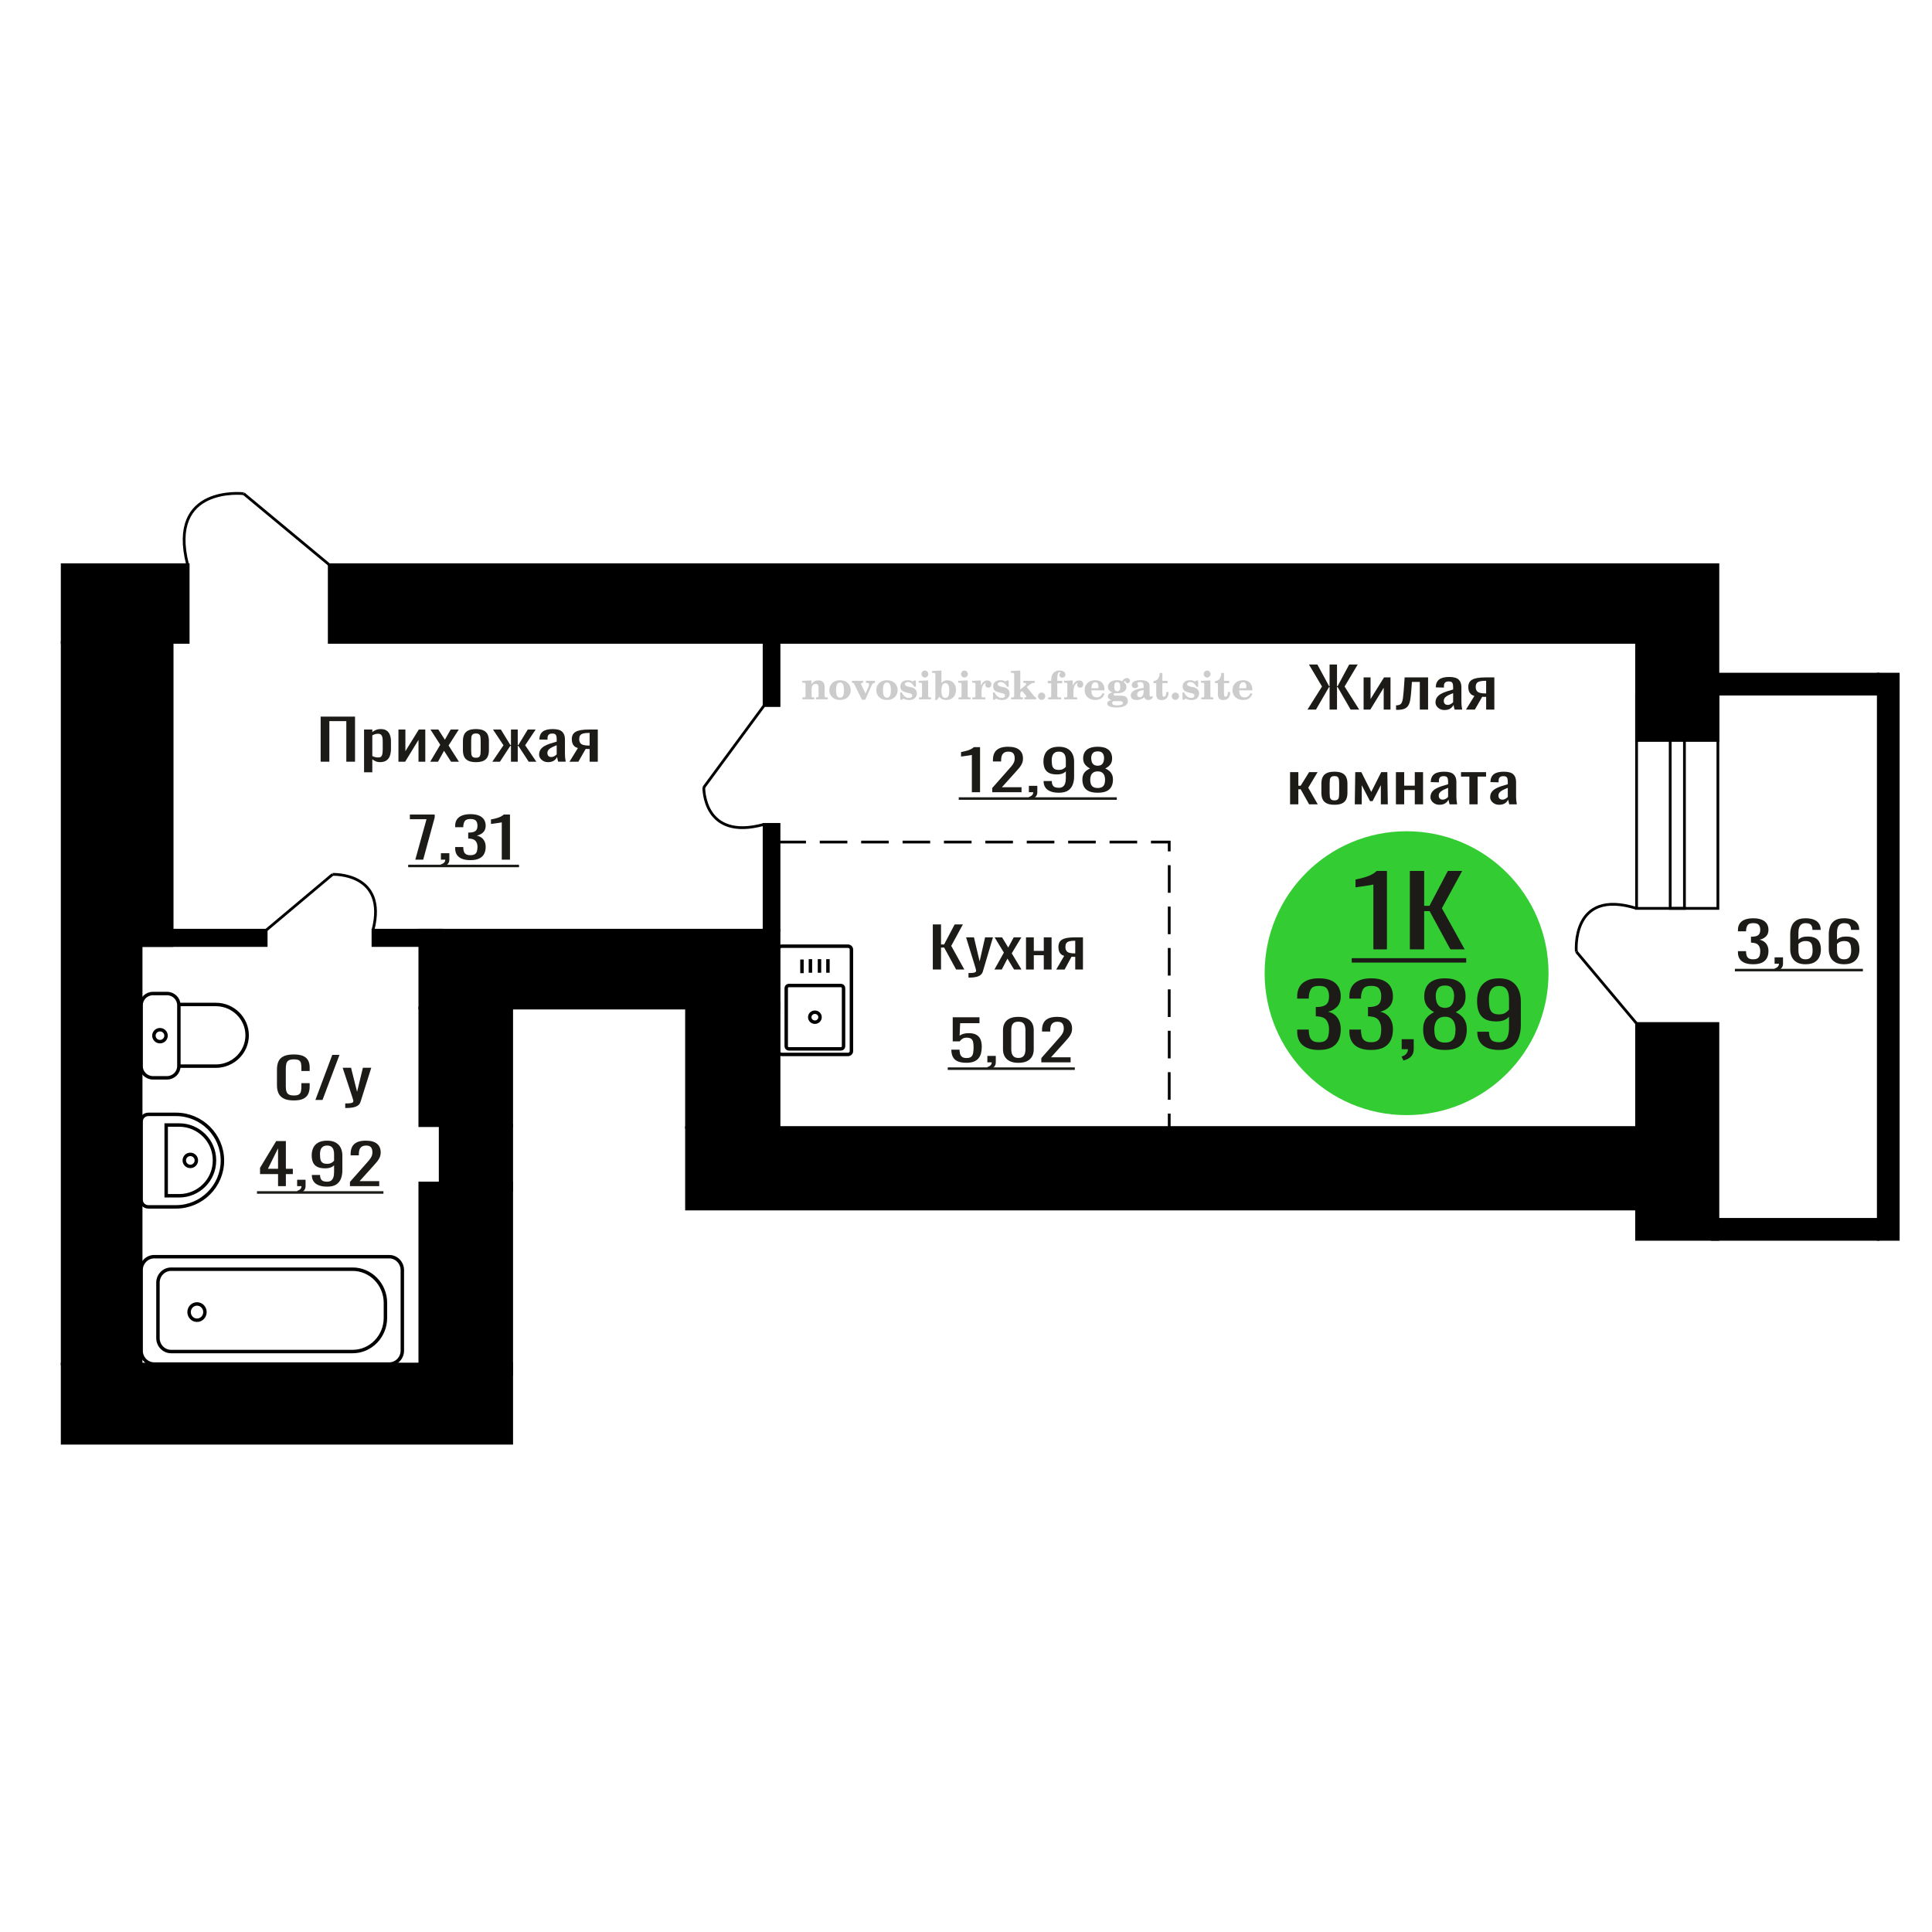 <?xml version="1.0" encoding="UTF-8"?>
<!DOCTYPE svg PUBLIC "-//W3C//DTD SVG 1.1//EN" "http://www.w3.org/Graphics/SVG/1.1/DTD/svg11.dtd">
<!-- Creator: CorelDRAW 2019 -->
<svg xmlns="http://www.w3.org/2000/svg" xml:space="preserve" width="140mm" height="140mm" version="1.1" style="shape-rendering:geometricPrecision; text-rendering:geometricPrecision; image-rendering:optimizeQuality; fill-rule:evenodd; clip-rule:evenodd"
viewBox="0 0 14000 14000"
 xmlns:xlink="http://www.w3.org/1999/xlink">
 <defs>
  <style type="text/css">
   <![CDATA[
    .str0 {stroke:black;stroke-width:25;stroke-miterlimit:22.926}
    .str1 {stroke:black;stroke-width:20;stroke-miterlimit:22.926}
    .str2 {stroke:black;stroke-width:20;stroke-miterlimit:22.926;stroke-dasharray:200 100}
    .fil1 {fill:none}
    .fil3 {fill:black}
    .fil2 {fill:#1C1B17}
    .fil4 {fill:#33CC33}
    .fil0 {fill:#1C1B17;fill-rule:nonzero}
    .fil5 {fill:#CCCCCC;fill-rule:nonzero}
   ]]>
  </style>
 </defs>
 <g id="Слой_x0020_1">
  <polygon class="fil0" points="6759.46,7025.56 6759.46,6698.84 6819.08,6698.84 6819.08,6844.05 6841.24,6844.05 6917.76,6698.84 6977.38,6698.84 6892.96,6854.13 6987.94,7025.56 6928.32,7025.56 6841.78,6866.23 6819.08,6866.23 6819.08,7025.56 "/>
  <path id="1" class="fil0" d="M7018.02 7084.05l0 -33.08c13.72,0 24.62,-0.47 32.71,-1.41 8.09,-0.94 13.9,-2.69 17.42,-5.24 3.51,-2.56 5.27,-6.12 5.27,-10.69 0,-2.42 -1.23,-7.8 -3.69,-16.14 -2.46,-8.33 -5.1,-17.21 -7.92,-26.62l-61.21 -198.45 56.99 0 41.17 174.25 39.57 -174.25 56.98 0 -72.81 246.05c-3.17,11.29 -8.97,20.23 -17.41,26.82 -8.45,6.59 -19.27,11.36 -32.46,14.32 -13.2,2.96 -29.1,4.44 -47.76,4.44l-6.85 0z"/>
  <polygon id="2" class="fil0" points="7205.87,7025.56 7274.47,6902.94 7207.45,6792.42 7261.27,6792.42 7306.13,6866.23 7345.7,6792.42 7401.1,6792.42 7331.45,6908.18 7402.16,7025.56 7348.34,7025.56 7300.32,6946.5 7259.16,7025.56 "/>
  <polygon id="3" class="fil0" points="7434.88,7025.56 7434.88,6792.42 7491.34,6792.42 7491.34,6890.43 7563.63,6890.43 7563.63,6792.42 7620.09,6792.42 7620.09,7025.56 7563.63,7025.56 7563.63,6921.9 7491.34,6921.9 7491.34,7025.56 "/>
  <path id="4" class="fil0" d="M7653.85 7025.56l57.52 -98.82c-9.85,-2.96 -17.85,-7.4 -24,-13.31 -6.16,-5.92 -10.65,-13.18 -13.46,-21.79 -2.82,-8.6 -4.23,-18.28 -4.23,-29.04 0,-12.37 2.12,-22.99 6.33,-31.86 4.23,-8.88 10.91,-16.14 20.06,-21.78 9.14,-5.65 21.28,-9.82 36.4,-12.51 15.14,-2.69 33.78,-4.03 55.94,-4.03l59.1 0 0 233.14 -55.93 0 0 -91.97c-5.63,0 -10.38,-0.06 -14.25,-0.2 -3.87,-0.13 -8.1,-0.33 -12.66,-0.6l-50.13 92.77 -60.69 0zm131.4 -116.97c0.7,0 1.84,0 3.42,0 1.59,0 2.55,0 2.91,0l0 -91.57c-0.36,0 -1.32,0 -2.91,0 -1.58,0 -2.55,0 -2.9,0 -16.54,0 -29.63,1.55 -39.31,4.64 -9.67,3.09 -16.45,7.93 -20.32,14.52 -3.86,6.59 -5.79,15.4 -5.79,26.42 0,15.33 4.48,26.76 13.45,34.29 8.97,7.53 26.12,11.43 51.45,11.7z"/>
  <polygon class="fil0" points="2323.49,5519.56 2323.49,5192.84 2572.72,5192.84 2572.72,5519.56 2509.57,5519.56 2509.57,5225.51 2386.64,5225.51 2386.64,5519.56 "/>
  <path id="1" class="fil0" d="M2638.1 5596.2l0 -309.78 59.79 0 0 18.55c7.08,-5.91 15.66,-11.02 25.71,-15.33 10.06,-4.3 21.98,-6.45 35.76,-6.45 16.76,0 30.08,3.16 39.95,9.48 9.88,6.32 17.24,14.25 22.07,23.8 4.85,9.54 8.03,19.23 9.51,29.04 1.49,9.82 2.23,18.22 2.23,25.21l0 56.47c0,16.4 -2.23,31.93 -6.71,46.59 -4.46,14.65 -12.56,26.49 -24.3,35.49 -11.73,9.01 -28.22,13.52 -49.46,13.52 -11.55,0 -21.79,-2.09 -30.72,-6.26 -8.95,-4.16 -16.96,-8.94 -24.04,-14.31l0 93.98 -59.79 0zm102.82 -107.3c10.43,0 17.89,-2.75 22.35,-8.26 4.47,-5.52 7.27,-12.98 8.38,-22.39 1.12,-9.41 1.67,-19.77 1.67,-31.06l0 -56.47c0,-9.68 -0.73,-18.62 -2.23,-26.82 -1.48,-8.2 -4.65,-14.73 -9.5,-19.57 -4.83,-4.84 -12.47,-7.26 -22.9,-7.26 -7.83,0 -15.28,1.21 -22.36,3.63 -7.08,2.42 -13.22,5.25 -18.44,8.47l0 149.25c5.58,2.96 11.93,5.44 19.01,7.46 7.06,2.02 15.08,3.02 24.02,3.02z"/>
  <polygon id="2" class="fil0" points="2887.33,5519.56 2887.33,5286.42 2937.62,5286.42 2937.62,5443.32 3034.86,5286.42 3081.8,5286.42 3081.8,5519.56 3032.63,5519.56 3032.63,5361.44 2935.94,5519.56 "/>
  <polygon id="3" class="fil0" points="3117.57,5519.56 3190.22,5396.94 3119.24,5286.42 3176.24,5286.42 3223.74,5360.23 3265.65,5286.42 3324.32,5286.42 3250.56,5402.18 3325.44,5519.56 3268.45,5519.56 3217.59,5440.5 3174.01,5519.56 "/>
  <path id="4" class="fil0" d="M3448.95 5522.79c-23.84,0 -42.65,-3.5 -56.44,-10.49 -13.78,-6.99 -23.56,-16.94 -29.34,-29.85 -5.78,-12.91 -8.66,-28.1 -8.66,-45.58l0 -67.76c0,-17.48 2.88,-32.68 8.66,-45.58 5.78,-12.91 15.56,-22.86 29.34,-29.85 13.79,-6.99 32.6,-10.49 56.44,-10.49 23.84,0 42.56,3.5 56.15,10.49 13.61,6.99 23.29,16.94 29.07,29.85 5.77,12.9 8.66,28.1 8.66,45.58l0 67.76c0,17.48 -2.89,32.67 -8.66,45.58 -5.78,12.91 -15.46,22.86 -29.07,29.85 -13.59,6.99 -32.31,10.49 -56.15,10.49zm0 -31.87c11.54,0 19.65,-2.42 24.3,-7.26 4.66,-4.84 7.45,-11.23 8.38,-19.16 0.93,-7.93 1.4,-16.2 1.4,-24.81l0 -73c0,-8.88 -0.47,-17.21 -1.4,-25.01 -0.93,-7.8 -3.72,-14.19 -8.38,-19.16 -4.65,-4.98 -12.76,-7.46 -24.3,-7.46 -11.55,0 -19.75,2.48 -24.59,7.46 -4.85,4.97 -7.73,11.36 -8.66,19.16 -0.94,7.8 -1.4,16.13 -1.4,25.01l0 73c0,8.61 0.46,16.88 1.4,24.81 0.93,7.93 3.81,14.32 8.66,19.16 4.84,4.84 13.04,7.26 24.59,7.26z"/>
  <polygon id="5" class="fil0" points="3567.4,5519.56 3648.43,5400.57 3572.43,5286.42 3629.44,5286.42 3698.17,5398.55 3702.64,5398.55 3702.64,5286.42 3751.81,5286.42 3751.81,5398.55 3756.29,5398.55 3824.46,5286.42 3881.46,5286.42 3805.45,5400.57 3886.49,5519.56 3831.17,5519.56 3756.29,5405.01 3751.81,5405.01 3751.81,5519.56 3702.64,5519.56 3702.64,5405.01 3697.62,5405.01 3622.73,5519.56 "/>
  <path id="6" class="fil0" d="M3971.42 5522.79c-12.66,0 -23.84,-2.62 -33.52,-7.87 -9.69,-5.24 -17.32,-11.96 -22.92,-20.17 -5.58,-8.2 -8.38,-16.87 -8.38,-26.01 0,-14.52 3.35,-26.76 10.06,-36.71 6.7,-9.95 15.93,-18.35 27.67,-25.21 11.73,-6.86 25.32,-12.84 40.78,-17.95 15.46,-5.11 31.77,-10.08 48.91,-14.92l0 -16.54c0,-9.41 -0.75,-17.21 -2.25,-23.4 -1.48,-6.18 -4.56,-10.82 -9.21,-13.91 -4.66,-3.09 -11.65,-4.64 -20.96,-4.64 -8.19,0 -14.81,1.34 -19.84,4.03 -5.03,2.69 -8.66,6.52 -10.89,11.5 -2.25,4.97 -3.35,10.82 -3.35,17.55l0 11.69 -59.24 -1.61c0.75,-25.82 8.93,-44.84 24.59,-57.08 15.64,-12.23 39.86,-18.35 72.65,-18.35 32.03,0 54.76,6.32 68.17,18.96 13.41,12.64 20.12,30.92 20.12,54.86l0 106.48c0,7.26 0.28,14.26 0.83,20.98 0.57,6.72 1.3,12.97 2.24,18.75 0.93,5.79 1.76,11.23 2.51,16.34l-54.76 0c-1.12,-4.3 -2.51,-9.75 -4.19,-16.34 -1.67,-6.58 -2.89,-12.57 -3.64,-17.95 -3.73,9.15 -10.89,17.69 -21.52,25.62 -10.61,7.93 -25.22,11.9 -43.86,11.9zm23.47 -37.11c5.96,0 11.56,-1.21 16.77,-3.63 5.22,-2.42 9.87,-5.18 13.97,-8.27 4.09,-3.09 6.89,-5.58 8.39,-7.46l0 -66.15c-9.33,3.76 -18.07,7.52 -26.27,11.29 -8.2,3.76 -15.37,7.73 -21.52,11.9 -6.15,4.17 -10.98,8.87 -14.53,14.12 -3.53,5.24 -5.31,11.22 -5.31,17.95 0,9.41 2.43,16.8 7.26,22.18 4.85,5.38 11.93,8.07 21.24,8.07z"/>
  <path id="7" class="fil0" d="M4126.77 5519.56l60.91 -98.82c-10.43,-2.96 -18.91,-7.4 -25.42,-13.31 -6.52,-5.92 -11.28,-13.18 -14.25,-21.79 -2.98,-8.6 -4.48,-18.28 -4.48,-29.04 0,-12.37 2.24,-22.99 6.71,-31.86 4.47,-8.88 11.55,-16.14 21.23,-21.78 9.69,-5.65 22.54,-9.82 38.56,-12.51 16.03,-2.69 35.77,-4.03 59.24,-4.03l62.59 0 0 233.14 -59.24 0 0 -91.97c-5.96,0 -10.99,-0.06 -15.09,-0.2 -4.1,-0.13 -8.57,-0.33 -13.41,-0.6l-53.08 92.77 -64.27 0zm139.15 -116.97c0.74,0 1.95,0 3.63,0 1.67,0 2.7,0 3.07,0l0 -91.57c-0.37,0 -1.4,0 -3.07,0 -1.68,0 -2.71,0 -3.08,0 -17.51,0 -31.38,1.55 -41.63,4.64 -10.24,3.09 -17.42,7.93 -21.52,14.52 -4.08,6.59 -6.13,15.4 -6.13,26.42 0,15.33 4.75,26.76 14.24,34.29 9.5,7.53 27.66,11.43 54.49,11.7z"/>
  <path class="fil1 str0" d="M1022.38 7725.73l0 -441.64c0,-46.53 38.63,-84.6 85.85,-84.6l102.07 0c47.23,0 85.86,38.07 85.86,84.6l0 441.64c0,46.53 -38.63,84.6 -85.86,84.6l-102.07 0c-47.22,0 -85.85,-38.07 -85.85,-84.6zm273.78 0l0 -446.92 268.03 0c124.72,0 226.76,100.55 226.76,223.45l0 0.01c0,122.9 -102.04,223.46 -226.76,223.46l-268.03 0zm-180.83 -220.82c0,-23.91 19.67,-43.3 43.94,-43.3 24.27,0 43.95,19.39 43.95,43.3 0,23.92 -19.68,43.31 -43.95,43.31 -24.27,0 -43.94,-19.39 -43.94,-43.31z"/>
  <path class="fil1 str0" d="M5640.29 7616.79l0 -736.27c0,-13.2 11.12,-24.01 24.71,-24.01l479.96 0c13.59,0 24.7,10.81 24.7,24.01l0 736.27c0,13.21 -11.11,24.02 -24.7,24.02l-479.96 0c-13.59,0 -24.71,-10.81 -24.71,-24.02zm57.01 -35.01l0 -421.61c0,-10.37 8.72,-18.84 19.38,-18.84l376.59 0c10.66,0 19.38,8.47 19.38,18.84l0 421.61c0,10.36 -8.72,18.84 -19.38,18.84l-376.59 0c-10.66,0 -19.38,-8.48 -19.38,-18.84zm170.42 -210.81c0,-20 16.68,-36.22 37.26,-36.22 20.57,0 37.25,16.22 37.25,36.22 0,20.01 -16.68,36.22 -37.25,36.22 -20.58,0 -37.26,-16.21 -37.26,-36.22zm-56.39 -319.18l0 -98.73m61.29 95.98l0 -98.72m65.67 98.72l0 -98.72m61.3 98.72l0 -98.72"/>
  <polygon class="fil0" points="3009.5,6229.26 3090.59,5936.42 2970.06,5936.42 2970.06,5902.54 3150.02,5902.54 3150.02,5923.51 3066.71,6229.26 "/>
  <path id="1" class="fil0" d="M3203.9 6282.1l-9.45 -18.55c10,-2.42 17.88,-6.66 23.62,-12.71 5.74,-6.05 8.61,-13.24 8.61,-21.58l-31.66 0 0 -46.39 61.09 0 0 45.58c0,14.26 -4.26,25.62 -12.77,34.09 -8.51,8.47 -21.66,14.99 -39.44,19.56z"/>
  <path id="2" class="fil0" d="M3408.3 6232.89c-24.44,0 -44.81,-3.36 -61.1,-10.08 -16.29,-6.73 -28.52,-16.41 -36.65,-29.05 -8.15,-12.63 -12.23,-27.56 -12.23,-44.77l0 -10.89 58.88 0c0,1.08 0,2.22 0,3.43 0,1.21 0,2.49 0,3.83 0.37,9.68 1.94,18.42 4.72,26.22 2.78,7.8 7.78,13.98 15,18.55 7.21,4.58 17.68,6.86 31.38,6.86 14.44,0 25.36,-2.49 32.77,-7.46 7.41,-4.98 12.41,-12.03 15,-21.18 2.58,-9.14 3.88,-19.63 3.88,-31.46 0,-17.21 -4.35,-31.26 -13.05,-42.15 -8.71,-10.89 -23.98,-16.87 -45.82,-17.95 -1.11,-0.27 -2.5,-0.4 -4.17,-0.4 -1.67,0 -3.06,0 -4.16,0l0 -43.16c1.1,0 2.4,0 3.89,0 1.47,0 2.78,0 3.88,0 21.11,-0.54 36.3,-4.57 45.55,-12.1 9.25,-7.53 13.88,-20.04 13.88,-37.52 0,-14.79 -3.43,-26.62 -10.27,-35.49 -6.85,-8.88 -20.47,-13.31 -40.83,-13.31 -20.37,0 -33.87,4.9 -40.54,14.72 -6.66,9.81 -10.37,22.39 -11.11,37.71 0,1.08 0,2.22 0,3.43 0,1.21 0,2.36 0,3.43l-58.88 0 0 -10.89c0,-17.48 4.08,-32.4 12.23,-44.77 8.13,-12.37 20.46,-21.92 36.93,-28.64 16.48,-6.72 36.94,-10.09 61.37,-10.09 24.81,0 45.36,3.37 61.66,10.09 16.29,6.72 28.5,16.33 36.66,28.84 8.13,12.5 12.21,27.49 12.21,44.97 0,19.63 -5.83,35.36 -17.49,47.2 -11.66,11.83 -27.32,19.9 -46.94,24.2 13.7,2.96 25.27,8.07 34.71,15.33 9.45,7.26 16.76,16.47 21.94,27.63 5.19,11.16 7.78,24.13 7.78,38.92 0,19.36 -3.7,36.24 -11.11,50.62 -7.4,14.39 -19.25,25.55 -35.54,33.48 -16.29,7.93 -37.77,11.9 -64.43,11.9z"/>
  <path id="3" class="fil0" d="M3636.01 6229.26l0 -270.25c-0.36,0.27 -4.53,1.07 -12.49,2.42 -7.96,1.34 -16.94,2.69 -26.93,4.03 -10,1.35 -18.9,2.56 -26.68,3.63 -7.76,1.08 -11.84,1.62 -12.21,1.62l0 -32.68c6.29,-1.07 13.61,-2.55 21.94,-4.43 8.33,-1.89 16.85,-4.17 25.55,-6.86 8.71,-2.69 17.04,-6.05 24.99,-10.08 7.96,-4.04 14.72,-8.74 20.27,-14.12l44.99 0 0 326.72 -59.43 0z"/>
  <polygon id="4" class="fil2" points="2957.85,6265.93 3760.98,6265.93 3760.98,6284.26 2957.85,6284.26 "/>
  <path class="fil1 str0" d="M1144.62 9696.29l0 -401.69c0,-53.6 42.67,-97.44 94.83,-97.44l1316.43 0c130.41,0 237.09,109.62 237.09,243.6l0 109.37c0,133.99 -106.68,243.6 -237.09,243.6l-1316.43 0c-52.16,0 -94.83,-43.84 -94.83,-97.44zm-122.24 90.74l0 -583.15c0,-53.6 42.68,-97.45 94.83,-97.45l1703.43 0c52.16,0 94.83,43.85 94.83,97.45l0 583.15c0,53.59 -42.67,97.44 -94.83,97.44l-1703.43 0c-52.15,0 -94.83,-43.85 -94.83,-97.44zm347.78 -279.16c0,-32.6 25.72,-59.03 57.45,-59.03 31.73,0 57.46,26.43 57.46,59.03 0,32.61 -25.73,59.04 -57.46,59.04 -31.73,0 -57.45,-26.43 -57.45,-59.04z"/>
  <path class="fil1 str0" d="M1022.38 8693.33l0 -566.08c0,-28.66 23.51,-52.1 52.25,-52.1l201.07 0c184.85,0 336.09,150.81 336.09,335.13l0 0.02c0,184.32 -151.24,335.13 -336.09,335.13l-201.07 0c-28.74,0 -52.25,-23.44 -52.25,-52.1zm181.84 -28.35l0 -512.64 94.71 0c140.34,0 255.17,114.5 255.17,254.45l0 3.74c0,139.95 -114.83,254.45 -255.17,254.45l-94.71 0zm131.21 -256.32c0,-24.08 19.58,-43.6 43.73,-43.6 24.15,0 43.73,19.52 43.73,43.6 0,24.08 -19.58,43.61 -43.73,43.61 -24.15,0 -43.73,-19.53 -43.73,-43.61z"/>
  <path class="fil0" d="M7002.62 7701.25c-27.03,0 -48.51,-3.77 -64.43,-11.3 -15.93,-7.53 -27.32,-18.42 -34.16,-32.67 -6.85,-14.25 -10.27,-31.19 -10.27,-50.82l59.43 0c0,9.68 1.1,19.16 3.33,28.43 2.22,9.28 6.94,16.95 14.15,23 7.23,6.05 18.25,9.07 33.05,9.07 16.31,0 27.97,-3.43 34.99,-10.28 7.04,-6.86 11.48,-16.14 13.34,-27.84 1.85,-11.69 2.77,-24.94 2.77,-39.73 0,-14.79 -1.1,-27.36 -3.33,-37.71 -2.22,-10.35 -6.84,-18.29 -13.88,-23.8 -7.04,-5.51 -18.15,-8.27 -33.32,-8.27 -12.23,0 -22.6,2.76 -31.11,8.27 -8.52,5.51 -14.82,11.77 -18.89,18.76l-50.54 0 0 -175.06 193.84 0 0 43.16 -139.97 0 -3.88 90.35c7.41,-5.65 16.56,-10.08 27.5,-13.31 10.92,-3.23 23.42,-4.84 37.48,-4.84 24.44,0 43.61,4.17 57.49,12.5 13.89,8.34 23.69,19.77 29.44,34.29 5.74,14.52 8.6,31.19 8.6,50.02 0,16.67 -1.66,32.2 -5,46.58 -3.33,14.39 -9.15,26.89 -17.48,37.52 -8.33,10.62 -19.72,18.89 -34.17,24.8 -14.44,5.92 -32.77,8.88 -54.98,8.88z"/>
  <path id="1" class="fil0" d="M7163.69 7750.86l-9.45 -18.55c10,-2.42 17.87,-6.66 23.61,-12.71 5.75,-6.05 8.61,-13.24 8.61,-21.58l-31.66 0 0 -46.39 61.1 0 0 45.58c0,14.26 -4.27,25.62 -12.78,34.09 -8.51,8.47 -21.66,14.99 -39.43,19.56z"/>
  <path id="2" class="fil0" d="M7379.75 7701.65c-25.55,0 -46.56,-4.17 -63.04,-12.5 -16.48,-8.34 -28.7,-19.77 -36.66,-34.29 -7.96,-14.52 -11.95,-31.06 -11.95,-49.61l0 -140.78c0,-19.09 3.9,-35.83 11.68,-50.21 7.76,-14.39 19.9,-25.62 36.38,-33.68 16.47,-8.07 37.67,-12.11 63.59,-12.11 25.91,0 47.02,4.04 63.31,12.11 16.3,8.06 28.32,19.29 36.1,33.68 7.78,14.38 11.67,31.12 11.67,50.21l0 140.78c0,18.82 -3.98,35.49 -11.94,50.01 -7.96,14.52 -20.09,25.89 -36.38,34.09 -16.29,8.2 -37.22,12.3 -62.76,12.3zm0 -35.5c14.07,0 24.71,-2.95 31.93,-8.87 7.23,-5.92 12.23,-13.51 14.99,-22.79 2.79,-9.28 4.18,-18.89 4.18,-28.84l0 -141.58c0,-10.49 -1.3,-20.37 -3.89,-29.65 -2.6,-9.27 -7.5,-16.74 -14.72,-22.38 -7.23,-5.65 -18.05,-8.47 -32.49,-8.47 -14.45,0 -25.37,2.82 -32.78,8.47 -7.4,5.64 -12.4,13.11 -14.99,22.38 -2.59,9.28 -3.88,19.16 -3.88,29.65l0 141.58c0,9.95 1.39,19.56 4.15,28.84 2.79,9.28 7.96,16.87 15.56,22.79 7.59,5.92 18.24,8.87 31.94,8.87z"/>
  <path id="3" class="fil0" d="M7545.82 7698.02l0 -30.66 114.42 -129.47c8.51,-9.68 16.38,-18.69 23.6,-27.03 7.23,-8.34 13.15,-17.14 17.78,-26.42 4.62,-9.28 6.94,-19.97 6.94,-32.07 0,-15.06 -3.34,-26.89 -10,-35.49 -6.67,-8.61 -18.33,-12.91 -34.99,-12.91 -14.07,0 -24.99,2.82 -32.77,8.47 -7.78,5.65 -13.14,13.04 -16.11,22.19 -2.96,9.14 -4.44,18.95 -4.44,29.44l0 10.89 -59.43 0 0 -11.29c0,-19.63 3.61,-36.51 10.83,-50.62 7.22,-14.12 18.89,-25.08 35,-32.88 16.1,-7.8 37.48,-11.7 64.14,-11.7 36.3,0 63.33,7.47 81.09,22.39 17.78,14.93 26.67,35.56 26.67,61.92 0,13.98 -2.33,26.22 -6.95,36.7 -4.63,10.49 -10.65,20.31 -18.06,29.45 -7.39,9.14 -15.54,18.55 -24.42,28.23l-103.32 114.56 142.19 0 0 36.3 -212.17 0z"/>
  <polygon id="4" class="fil2" points="6867.65,7734.69 7788.54,7734.69 7788.54,7753.02 6867.65,7753.02 "/>
  <polygon class="fil3 str1" points="11859.28,4092.45 11859.28,4654.77 2385.87,4654.77 2385.87,4092.45 "/>
  <path class="fil1 str1" d="M1765.87 3577.4c0,0 -555.51,-65 -406.18,515.05"/>
  <line class="fil1 str1" x1="2385.87" y1="4092.45" x2="1765.87" y2= "3577.4" />
  <path class="fil0" d="M7042.43 5740.76l0 -270.25c-0.36,0.27 -4.53,1.07 -12.49,2.42 -7.96,1.34 -16.94,2.69 -26.93,4.03 -10,1.35 -18.9,2.56 -26.68,3.63 -7.76,1.08 -11.84,1.62 -12.21,1.62l0 -32.68c6.29,-1.07 13.6,-2.55 21.94,-4.43 8.33,-1.89 16.85,-4.17 25.55,-6.86 8.7,-2.69 17.04,-6.05 24.99,-10.08 7.96,-4.04 14.72,-8.74 20.27,-14.12l44.99 0 0 326.72 -59.43 0z"/>
  <path id="1" class="fil0" d="M7190.18 5740.76l0 -30.66 114.41 -129.47c8.51,-9.68 16.39,-18.69 23.6,-27.03 7.23,-8.34 13.15,-17.14 17.78,-26.42 4.63,-9.28 6.94,-19.97 6.94,-32.07 0,-15.06 -3.33,-26.89 -10,-35.49 -6.66,-8.61 -18.32,-12.91 -34.99,-12.91 -14.07,0 -24.99,2.82 -32.77,8.47 -7.78,5.65 -13.13,13.04 -16.11,22.19 -2.96,9.14 -4.43,18.95 -4.43,29.44l0 10.89 -59.43 0 0 -11.29c0,-19.63 3.6,-36.51 10.82,-50.62 7.23,-14.12 18.89,-25.08 35,-32.88 16.1,-7.8 37.48,-11.7 64.14,-11.7 36.3,0 63.33,7.47 81.09,22.39 17.78,14.93 26.67,35.56 26.67,61.92 0,13.98 -2.32,26.22 -6.95,36.7 -4.63,10.49 -10.64,20.31 -18.05,29.45 -7.4,9.14 -15.55,18.55 -24.43,28.23l-103.31 114.56 142.18 0 0 36.3 -212.16 0z"/>
  <path id="2" class="fil0" d="M7464.56 5793.6l-9.45 -18.55c10,-2.42 17.87,-6.66 23.61,-12.71 5.75,-6.05 8.61,-13.24 8.61,-21.58l-31.66 0 0 -46.39 61.1 0 0 45.58c0,14.26 -4.27,25.62 -12.78,34.09 -8.51,8.47 -21.66,14.99 -39.43,19.56z"/>
  <path id="3" class="fil0" d="M7672.84 5744.39c-23.33,0 -43.23,-3.16 -59.71,-9.48 -16.47,-6.32 -28.97,-15.53 -37.48,-27.63 -8.52,-12.1 -12.97,-26.76 -13.34,-43.97 0,-0.53 0,-1.14 0,-1.81 0,-0.67 0,-1.28 0,-1.82l59.43 0c0,15.6 3.52,27.63 10.56,36.11 7.03,8.47 20.74,12.7 41.1,12.7 11.1,0 20.37,-2.49 27.76,-7.46 7.41,-4.98 12.97,-12.64 16.68,-22.99 3.69,-10.36 5.55,-23.46 5.55,-39.33l0 -49.61c-5.55,6.72 -13.8,12.16 -24.72,16.33 -10.92,4.17 -24.54,6.25 -40.83,6.25 -24.8,0 -44.24,-3.96 -58.31,-11.89 -14.08,-7.94 -23.98,-18.96 -29.72,-33.08 -5.74,-14.12 -8.6,-30.59 -8.6,-49.41 0,-19.9 3.7,-37.85 11.11,-53.85 7.39,-16 19.34,-28.71 35.81,-38.12 16.49,-9.41 38.05,-14.12 64.71,-14.12 25.93,0 47.02,4.78 63.32,14.32 16.29,9.55 28.23,22.39 35.82,38.53 7.6,16.13 11.39,34.15 11.39,54.05l0 109.71c0,20.97 -3.34,40.34 -10,58.08 -6.66,17.75 -17.96,31.94 -33.87,42.56 -15.94,10.62 -38.15,15.93 -66.66,15.93zm0 -165.38c12.95,0 23.52,-2.35 31.65,-7.06 8.16,-4.7 14.45,-9.88 18.9,-15.53l0 -48.4c0,-11.29 -1.49,-21.58 -4.45,-30.86 -2.96,-9.27 -8.14,-16.67 -15.55,-22.18 -7.41,-5.51 -17.6,-8.27 -30.55,-8.27 -12.96,0 -23.23,2.82 -30.82,8.47 -7.6,5.65 -12.97,12.98 -16.11,21.98 -3.15,9.01 -4.72,18.89 -4.72,29.65 0,12.91 0.84,24.88 2.5,35.9 1.67,11.03 6.1,19.83 13.33,26.42 7.22,6.59 19.16,9.88 35.82,9.88z"/>
  <path id="4" class="fil0" d="M7954.44 5744.39c-27.03,0 -48.69,-3.9 -64.98,-11.7 -16.3,-7.8 -28.05,-18.89 -35.28,-33.27 -7.21,-14.39 -10.82,-31.26 -10.82,-50.63 0,-11.02 1.3,-20.7 3.88,-29.04 2.59,-8.33 6.39,-15.66 11.39,-21.98 5,-6.32 10.92,-11.83 17.78,-16.54 6.84,-4.7 14.35,-8.94 22.49,-12.7 -14.81,-7.27 -26.84,-16.74 -36.1,-28.44 -9.26,-11.7 -13.89,-26.56 -13.89,-44.57 0,-17.21 3.71,-32.14 11.11,-44.78 7.41,-12.63 18.98,-22.38 34.72,-29.24 15.74,-6.86 35.63,-10.29 59.7,-10.29 24.07,0 43.79,3.43 59.16,10.29 15.36,6.86 26.75,16.61 34.15,29.24 7.4,12.64 11.11,27.57 11.11,44.78 0,18.28 -4.53,33.21 -13.61,44.77 -9.07,11.56 -21.2,20.97 -36.38,28.24 8.16,3.76 15.65,8 22.5,12.7 6.85,4.71 12.77,10.22 17.77,16.54 5,6.32 8.89,13.65 11.66,21.98 2.78,8.34 4.17,18.02 4.17,29.04 0,19.37 -3.6,36.24 -10.83,50.63 -7.22,14.38 -18.88,25.47 -34.99,33.27 -16.11,7.8 -37.68,11.7 -64.71,11.7zm0 -34.29c14.45,0 25.55,-2.68 33.33,-8.06 7.78,-5.38 13.05,-12.64 15.83,-21.78 2.77,-9.15 4.16,-19.37 4.16,-30.66 0,-10.22 -1.57,-19.83 -4.72,-28.84 -3.14,-9.01 -8.61,-16.4 -16.39,-22.18 -7.77,-5.79 -18.51,-8.68 -32.21,-8.68 -13.7,0 -24.54,2.83 -32.49,8.47 -7.96,5.65 -13.61,12.98 -16.94,21.99 -3.33,9.01 -5,18.75 -5,29.24 0,11.29 1.49,21.51 4.45,30.66 2.96,9.14 8.43,16.4 16.38,21.78 7.96,5.38 19.16,8.06 33.6,8.06zm0 -161.34c12.59,-0.27 22.13,-3.09 28.6,-8.47 6.49,-5.38 11.02,-12.3 13.62,-20.77 2.59,-8.47 3.88,-17.28 3.88,-26.42 0,-13.45 -3.33,-24.88 -9.99,-34.29 -6.67,-9.41 -18.7,-14.12 -36.11,-14.12 -17.4,0 -29.62,4.71 -36.65,14.12 -7.04,9.41 -10.56,20.84 -10.56,34.29 0,9.14 1.3,17.95 3.89,26.42 2.59,8.47 7.31,15.39 14.16,20.77 6.86,5.38 16.58,8.2 29.16,8.47z"/>
  <polygon id="5" class="fil2" points="6947.46,5777.43 8092.75,5777.43 8092.75,5795.76 6947.46,5795.76 "/>
  <polygon class="fil0" points="9474.4,5141.87 9579.74,4974.88 9485.06,4815.15 9546.12,4815.15 9631.27,4972.86 9634.64,4972.86 9634.64,4815.15 9688.43,4815.15 9688.43,4972.86 9692.35,4972.86 9776.95,4815.15 9838.58,4815.15 9743.34,4974.88 9849.22,5141.87 9787.03,5141.87 9692.9,4978.51 9688.43,4978.51 9688.43,5141.87 9634.64,5141.87 9634.64,4978.51 9630.72,4978.51 9536.03,5141.87 "/>
  <polygon id="1" class="fil0" points="9881.15,5141.87 9881.15,4908.73 9931.57,4908.73 9931.57,5065.63 10029.06,4908.73 10076.12,4908.73 10076.12,5141.87 10026.83,5141.87 10026.83,4983.75 9929.89,5141.87 "/>
  <path id="2" class="fil0" d="M10116.47 5143.89l0 -32.68c11.2,0 20.07,-1.61 26.62,-4.84 6.52,-3.22 11.57,-8.67 15.12,-16.33 3.54,-7.67 6.25,-18.02 8.13,-31.06 1.86,-13.04 3.54,-29.38 5.04,-49.01l7.28 -101.24 169.76 0 0 233.14 -59.95 0 0 -200.47 -57.14 0 -5.04 68.57c-1.88,26.62 -4.59,48.67 -8.13,66.15 -3.56,17.48 -9.06,31.13 -16.53,40.94 -7.47,9.82 -17.46,16.74 -29.97,20.78 -12.52,4.03 -28.67,6.05 -48.46,6.05l-6.73 0z"/>
  <path id="3" class="fil0" d="M10467.19 5145.1c-12.7,0 -23.9,-2.62 -33.61,-7.87 -9.71,-5.24 -17.37,-11.96 -22.98,-20.17 -5.59,-8.2 -8.4,-16.87 -8.4,-26.01 0,-14.52 3.36,-26.76 10.08,-36.71 6.73,-9.95 15.98,-18.35 27.74,-25.21 11.77,-6.86 25.39,-12.84 40.89,-17.95 15.5,-5.11 31.85,-10.08 49.03,-14.92l0 -16.54c0,-9.41 -0.75,-17.21 -2.25,-23.4 -1.48,-6.18 -4.57,-10.82 -9.23,-13.91 -4.67,-3.09 -11.68,-4.64 -21.02,-4.64 -8.21,0 -14.85,1.34 -19.89,4.03 -5.04,2.69 -8.68,6.52 -10.92,11.5 -2.25,4.97 -3.36,10.82 -3.36,17.55l0 11.69 -59.39 -1.61c0.75,-25.82 8.96,-44.84 24.65,-57.08 15.69,-12.23 39.97,-18.35 72.84,-18.35 32.12,0 54.91,6.32 68.35,18.96 13.45,12.64 20.17,30.92 20.17,54.86l0 106.48c0,7.26 0.28,14.26 0.84,20.98 0.57,6.72 1.3,12.97 2.25,18.75 0.93,5.79 1.76,11.23 2.51,16.34l-54.91 0c-1.12,-4.3 -2.51,-9.75 -4.19,-16.34 -1.68,-6.58 -2.9,-12.57 -3.65,-17.95 -3.74,9.15 -10.92,17.69 -21.58,25.62 -10.63,7.93 -25.29,11.9 -43.97,11.9zm23.53 -37.11c5.97,0 11.58,-1.21 16.81,-3.63 5.23,-2.42 9.9,-5.18 14.01,-8.27 4.1,-3.09 6.9,-5.58 8.4,-7.46l0 -66.15c-9.34,3.76 -18.11,7.52 -26.33,11.29 -8.22,3.76 -15.4,7.73 -21.57,11.9 -6.17,4.17 -11.02,8.87 -14.57,14.12 -3.54,5.24 -5.32,11.22 -5.32,17.95 0,9.41 2.43,16.8 7.28,22.18 4.86,5.38 11.96,8.07 21.29,8.07z"/>
  <path id="4" class="fil0" d="M10622.94 5141.87l61.07 -98.82c-10.46,-2.96 -18.96,-7.4 -25.49,-13.31 -6.54,-5.92 -11.3,-13.18 -14.29,-21.79 -2.99,-8.6 -4.49,-18.28 -4.49,-29.04 0,-12.37 2.25,-22.99 6.73,-31.86 4.48,-8.88 11.58,-16.14 21.29,-21.78 9.71,-5.65 22.6,-9.82 38.65,-12.51 16.07,-2.69 35.87,-4.03 59.4,-4.03l62.75 0 0 233.14 -59.39 0 0 -91.97c-5.97,0 -11.02,-0.06 -15.13,-0.2 -4.11,-0.13 -8.6,-0.33 -13.44,-0.6l-53.23 92.77 -64.43 0zm139.5 -116.97c0.76,0 1.96,0 3.64,0 1.68,0 2.71,0 3.09,0l0 -91.57c-0.38,0 -1.41,0 -3.09,0 -1.68,0 -2.7,0 -3.08,0 -17.56,0 -31.46,1.55 -41.74,4.64 -10.26,3.09 -17.46,7.93 -21.57,14.52 -4.1,6.59 -6.15,15.4 -6.15,26.42 0,15.33 4.76,26.76 14.28,34.29 9.52,7.53 27.73,11.43 54.62,11.7z"/>
  <polygon id="5" class="fil0" points="9348.35,5828.39 9348.35,5595.25 9408.3,5595.25 9408.3,5693.67 9425.11,5693.67 9486.18,5595.25 9547.81,5595.25 9480.01,5708.19 9548.92,5828.39 9486.18,5828.39 9425.11,5719.48 9408.3,5719.48 9408.3,5828.39 "/>
  <path id="6" class="fil0" d="M9669.94 5831.62c-23.9,0 -42.76,-3.5 -56.58,-10.49 -13.82,-6.99 -23.63,-16.94 -29.42,-29.85 -5.79,-12.91 -8.68,-28.1 -8.68,-45.58l0 -67.76c0,-17.48 2.89,-32.68 8.68,-45.58 5.79,-12.91 15.6,-22.86 29.42,-29.85 13.82,-6.99 32.68,-10.49 56.58,-10.49 23.91,0 42.67,3.5 56.3,10.49 13.64,6.99 23.35,16.94 29.14,29.85 5.79,12.9 8.68,28.1 8.68,45.58l0 67.76c0,17.48 -2.89,32.67 -8.68,45.58 -5.79,12.91 -15.5,22.86 -29.14,29.85 -13.63,6.99 -32.39,10.49 -56.3,10.49zm0 -31.87c11.57,0 19.7,-2.42 24.37,-7.26 4.66,-4.84 7.47,-11.23 8.4,-19.16 0.93,-7.93 1.4,-16.2 1.4,-24.81l0 -73c0,-8.88 -0.47,-17.21 -1.4,-25.01 -0.93,-7.8 -3.74,-14.19 -8.4,-19.16 -4.67,-4.98 -12.8,-7.46 -24.37,-7.46 -11.58,0 -19.8,2.48 -24.65,7.46 -4.86,4.97 -7.75,11.36 -8.68,19.16 -0.95,7.8 -1.4,16.13 -1.4,25.01l0 73c0,8.61 0.45,16.88 1.4,24.81 0.93,7.93 3.82,14.32 8.68,19.16 4.85,4.84 13.07,7.26 24.65,7.26z"/>
  <polygon id="7" class="fil0" points="9817.29,5828.39 9820.65,5595.25 9864.91,5595.25 9936.63,5738.44 10008.9,5595.25 10053.16,5595.25 10056.52,5828.39 10006.09,5828.39 10006.09,5689.23 9946.14,5805.4 9927.65,5805.4 9867.71,5690.04 9867.71,5828.39 "/>
  <polygon id="8" class="fil0" points="10115.35,5828.39 10115.35,5595.25 10175.3,5595.25 10175.3,5693.26 10252.05,5693.26 10252.05,5595.25 10312,5595.25 10312,5828.39 10252.05,5828.39 10252.05,5724.73 10175.3,5724.73 10175.3,5828.39 "/>
  <path id="9" class="fil0" d="M10430.77 5831.62c-12.69,0 -23.9,-2.62 -33.61,-7.87 -9.71,-5.24 -17.36,-11.96 -22.98,-20.17 -5.59,-8.2 -8.4,-16.87 -8.4,-26.01 0,-14.52 3.36,-26.76 10.08,-36.71 6.73,-9.95 15.98,-18.35 27.74,-25.21 11.77,-6.86 25.39,-12.84 40.89,-17.95 15.5,-5.11 31.85,-10.08 49.03,-14.92l0 -16.54c0,-9.41 -0.75,-17.21 -2.25,-23.4 -1.48,-6.18 -4.57,-10.82 -9.23,-13.91 -4.67,-3.09 -11.68,-4.64 -21.02,-4.64 -8.21,0 -14.85,1.34 -19.89,4.03 -5.04,2.69 -8.68,6.52 -10.91,11.5 -2.26,4.97 -3.37,10.82 -3.37,17.55l0 11.69 -59.39 -1.61c0.75,-25.82 8.96,-44.84 24.66,-57.08 15.68,-12.23 39.96,-18.35 72.83,-18.35 32.12,0 54.91,6.32 68.36,18.96 13.44,12.64 20.16,30.92 20.16,54.86l0 106.48c0,7.26 0.28,14.26 0.84,20.98 0.57,6.72 1.3,12.97 2.25,18.75 0.93,5.79 1.76,11.23 2.51,16.34l-54.91 0c-1.12,-4.3 -2.51,-9.75 -4.19,-16.34 -1.68,-6.58 -2.9,-12.57 -3.65,-17.95 -3.74,9.15 -10.92,17.69 -21.57,25.62 -10.64,7.93 -25.3,11.9 -43.98,11.9zm23.53 -37.11c5.97,0 11.58,-1.21 16.81,-3.63 5.23,-2.42 9.9,-5.18 14.01,-8.27 4.1,-3.09 6.9,-5.58 8.4,-7.46l0 -66.15c-9.34,3.76 -18.11,7.52 -26.33,11.29 -8.22,3.76 -15.4,7.73 -21.57,11.9 -6.17,4.17 -11.02,8.87 -14.57,14.12 -3.54,5.24 -5.32,11.22 -5.32,17.95 0,9.41 2.43,16.8 7.28,22.18 4.86,5.38 11.96,8.07 21.29,8.07z"/>
  <polygon id="10" class="fil0" points="10647.59,5828.39 10647.59,5627.52 10587.09,5627.52 10587.09,5595.25 10768.61,5595.25 10768.61,5627.52 10707.54,5627.52 10707.54,5828.39 "/>
  <path id="11" class="fil0" d="M10863.28 5831.62c-12.69,0 -23.9,-2.62 -33.61,-7.87 -9.71,-5.24 -17.36,-11.96 -22.97,-20.17 -5.6,-8.2 -8.41,-16.87 -8.41,-26.01 0,-14.52 3.37,-26.76 10.09,-36.71 6.72,-9.95 15.97,-18.35 27.74,-25.21 11.76,-6.86 25.39,-12.84 40.89,-17.95 15.5,-5.11 31.85,-10.08 49.03,-14.92l0 -16.54c0,-9.41 -0.75,-17.21 -2.25,-23.4 -1.49,-6.18 -4.57,-10.82 -9.24,-13.91 -4.66,-3.09 -11.68,-4.64 -21.01,-4.64 -8.21,0 -14.85,1.34 -19.89,4.03 -5.05,2.69 -8.68,6.52 -10.92,11.5 -2.25,4.97 -3.36,10.82 -3.36,17.55l0 11.69 -59.39 -1.61c0.75,-25.82 8.95,-44.84 24.65,-57.08 15.68,-12.23 39.96,-18.35 72.84,-18.35 32.11,0 54.9,6.32 68.35,18.96 13.44,12.64 20.17,30.92 20.17,54.86l0 106.48c0,7.26 0.28,14.26 0.83,20.98 0.57,6.72 1.31,12.97 2.25,18.75 0.93,5.79 1.76,11.23 2.51,16.34l-54.9 0c-1.13,-4.3 -2.52,-9.75 -4.2,-16.34 -1.68,-6.58 -2.9,-12.57 -3.65,-17.95 -3.74,9.15 -10.92,17.69 -21.57,25.62 -10.64,7.93 -25.29,11.9 -43.98,11.9zm23.53 -37.11c5.98,0 11.59,-1.21 16.81,-3.63 5.24,-2.42 9.9,-5.18 14.02,-8.27 4.09,-3.09 6.9,-5.58 8.4,-7.46l0 -66.15c-9.35,3.76 -18.11,7.52 -26.34,11.29 -8.22,3.76 -15.4,7.73 -21.57,11.9 -6.16,4.17 -11.01,8.87 -14.57,14.12 -3.54,5.24 -5.32,11.22 -5.32,17.95 0,9.41 2.43,16.8 7.28,22.18 4.86,5.38 11.96,8.07 21.29,8.07z"/>
  <polygon class="fil3 str1" points="1363.57,4092.45 1363.57,4654.77 450.75,4654.77 450.75,4092.45 "/>
  <circle class="fil4" cx="10192.58" cy="7052.06" r="1028.56"/>
  <path class="fil0" d="M9557 7608.43c-34.88,0 -63.96,-5.24 -87.21,-15.72 -23.26,-10.47 -40.69,-25.56 -52.32,-45.25 -11.63,-19.69 -17.45,-42.95 -17.45,-69.76l0 -16.97 84.04 0c0,1.67 0,3.46 0,5.34 0,1.89 0,3.88 0,5.97 0.53,15.09 2.78,28.7 6.74,40.85 3.97,12.16 11.1,21.79 21.4,28.92 10.31,7.12 25.25,10.68 44.8,10.68 20.61,0 36.2,-3.88 46.77,-11.63 10.57,-7.75 17.71,-18.75 21.41,-32.99 3.71,-14.25 5.55,-30.59 5.55,-49.03 0,-26.81 -6.21,-48.71 -18.63,-65.67 -12.41,-16.97 -34.22,-26.3 -65.41,-27.97 -1.57,-0.42 -3.57,-0.63 -5.94,-0.63 -2.38,0 -4.36,0 -5.94,0l0 -67.25c1.58,0 3.43,0 5.54,0 2.12,0 3.97,0 5.55,0 30.13,-0.84 51.81,-7.12 65.01,-18.86 13.22,-11.73 19.82,-31.21 19.82,-58.45 0,-23.04 -4.88,-41.48 -14.66,-55.3 -9.79,-13.83 -29.2,-20.75 -58.28,-20.75 -29.06,0 -48.36,7.65 -57.87,22.95 -9.51,15.29 -14.8,34.88 -15.86,58.76 0,1.68 0,3.46 0,5.34 0,1.89 0,3.67 0,5.34l-84.04 0 0 -16.97c0,-27.23 5.82,-50.48 17.45,-69.76 11.63,-19.27 29.2,-34.15 52.72,-44.62 23.52,-10.48 52.72,-15.71 87.6,-15.71 35.41,0 64.75,5.23 88.02,15.71 23.24,10.47 40.69,25.45 52.32,44.94 11.62,19.48 17.43,42.84 17.43,70.07 0,30.59 -8.32,55.1 -24.96,73.54 -16.65,18.43 -38.99,31 -67,37.71 19.56,4.61 36.07,12.57 49.55,23.88 13.48,11.31 23.92,25.66 31.31,43.05 7.41,17.39 11.1,37.61 11.1,60.65 0,30.17 -5.28,56.46 -15.85,78.88 -10.57,22.42 -27.48,39.81 -50.74,52.17 -23.26,12.36 -53.91,18.54 -91.97,18.54z"/>
  <path id="1" class="fil0" d="M9935.17 7608.43c-34.88,0 -63.96,-5.24 -87.2,-15.72 -23.27,-10.47 -40.7,-25.56 -52.33,-45.25 -11.63,-19.69 -17.45,-42.95 -17.45,-69.76l0 -16.97 84.04 0c0,1.67 0,3.46 0,5.34 0,1.89 0,3.88 0,5.97 0.53,15.09 2.78,28.7 6.74,40.85 3.97,12.16 11.1,21.79 21.41,28.92 10.3,7.12 25.24,10.68 44.79,10.68 20.61,0 36.2,-3.88 46.78,-11.63 10.57,-7.75 17.71,-18.75 21.4,-32.99 3.71,-14.25 5.55,-30.59 5.55,-49.03 0,-26.81 -6.2,-48.71 -18.63,-65.67 -12.41,-16.97 -34.22,-26.3 -65.41,-27.97 -1.57,-0.42 -3.57,-0.63 -5.94,-0.63 -2.38,0 -4.36,0 -5.94,0l0 -67.25c1.58,0 3.43,0 5.54,0 2.12,0 3.97,0 5.55,0 30.14,-0.84 51.81,-7.12 65.01,-18.86 13.22,-11.73 19.82,-31.21 19.82,-58.45 0,-23.04 -4.88,-41.48 -14.66,-55.3 -9.78,-13.83 -29.2,-20.75 -58.28,-20.75 -29.06,0 -48.36,7.65 -57.87,22.95 -9.51,15.29 -14.8,34.88 -15.86,58.76 0,1.68 0,3.46 0,5.34 0,1.89 0,3.67 0,5.34l-84.04 0 0 -16.97c0,-27.23 5.82,-50.48 17.45,-69.76 11.63,-19.27 29.2,-34.15 52.72,-44.62 23.52,-10.48 52.73,-15.71 87.6,-15.71 35.41,0 64.76,5.23 88.02,15.71 23.25,10.47 40.69,25.45 52.32,44.94 11.62,19.48 17.44,42.84 17.44,70.07 0,30.59 -8.33,55.1 -24.97,73.54 -16.65,18.43 -38.99,31 -66.99,37.71 19.55,4.61 36.06,12.57 49.55,23.88 13.47,11.31 23.91,25.66 31.3,43.05 7.41,17.39 11.11,37.61 11.11,60.65 0,30.17 -5.29,56.46 -15.86,78.88 -10.57,22.42 -27.48,39.81 -50.74,52.17 -23.26,12.36 -53.91,18.54 -91.97,18.54z"/>
  <path id="2" class="fil0" d="M10169.84 7685.1l-13.47 -28.91c14.26,-3.77 25.5,-10.37 33.69,-19.8 8.2,-9.42 12.29,-20.63 12.29,-33.62l-45.19 0 0 -72.28 87.21 0 0 71.02c0,22.21 -6.07,39.91 -18.23,53.11 -12.16,13.2 -30.92,23.36 -56.3,30.48z"/>
  <path id="3" class="fil0" d="M10471.12 7608.43c-38.58,0 -69.5,-6.08 -92.76,-18.23 -23.26,-12.15 -40.04,-29.43 -50.35,-51.85 -10.3,-22.42 -15.45,-48.71 -15.45,-78.88 0,-17.18 1.84,-32.26 5.54,-45.25 3.71,-12.99 9.12,-24.41 16.26,-34.25 7.14,-9.85 15.59,-18.44 25.37,-25.77 9.77,-7.33 20.48,-13.93 32.11,-19.8 -21.14,-11.31 -38.32,-26.08 -51.54,-44.31 -13.21,-18.23 -19.82,-41.38 -19.82,-69.45 0,-26.81 5.29,-50.07 15.86,-69.76 10.57,-19.69 27.08,-34.88 49.55,-45.57 22.46,-10.68 50.87,-16.02 85.23,-16.02 34.35,0 62.5,5.34 84.43,16.02 21.94,10.69 38.19,25.88 48.76,45.57 10.57,19.69 15.86,42.95 15.86,69.76 0,28.49 -6.48,51.75 -19.43,69.77 -12.94,18.01 -30.25,32.68 -51.92,43.99 11.63,5.87 22.33,12.47 32.1,19.8 9.78,7.33 18.24,15.92 25.37,25.77 7.14,9.84 12.69,21.26 16.65,34.25 3.97,12.99 5.95,28.07 5.95,45.25 0,30.17 -5.15,56.46 -15.46,78.88 -10.31,22.42 -26.96,39.7 -49.94,51.85 -23,12.15 -53.79,18.23 -92.37,18.23zm0 -53.43c20.62,0 36.47,-4.19 47.57,-12.57 11.09,-8.38 18.62,-19.69 22.6,-33.94 3.96,-14.24 5.94,-30.16 5.94,-47.76 0,-15.92 -2.25,-30.9 -6.74,-44.94 -4.49,-14.04 -12.28,-25.56 -23.39,-34.57 -11.1,-9 -26.42,-13.51 -45.98,-13.51 -19.56,0 -35.01,4.4 -46.38,13.2 -11.36,8.8 -19.43,20.22 -24.18,34.25 -4.76,14.04 -7.14,29.23 -7.14,45.57 0,17.6 2.12,33.52 6.34,47.76 4.23,14.25 12.03,25.56 23.39,33.94 11.37,8.38 27.35,12.57 47.97,12.57zm0 -251.4c17.97,-0.42 31.58,-4.81 40.83,-13.19 9.25,-8.38 15.73,-19.17 19.42,-32.37 3.7,-13.2 5.55,-26.92 5.55,-41.17 0,-20.95 -4.75,-38.76 -14.26,-53.42 -9.52,-14.67 -26.7,-22 -51.54,-22 -24.85,0 -42.28,7.33 -52.33,22 -10.04,14.66 -15.06,32.47 -15.06,53.42 0,14.25 1.85,27.97 5.55,41.17 3.7,13.2 10.44,23.99 20.22,32.37 9.77,8.38 23.65,12.77 41.62,13.19z"/>
  <path id="4" class="fil0" d="M10862.77 7608.43c-33.29,0 -61.71,-4.93 -85.23,-14.77 -23.52,-9.85 -41.36,-24.2 -53.51,-43.06 -12.16,-18.85 -18.5,-41.69 -19.03,-68.5 0,-0.84 0,-1.78 0,-2.83 0,-1.05 0,-1.99 0,-2.83l84.83 0c0,24.3 5.02,43.05 15.06,56.25 10.04,13.2 29.61,19.8 58.67,19.8 15.86,0 29.08,-3.88 39.65,-11.63 10.57,-7.75 18.49,-19.69 23.78,-35.82 5.28,-16.13 7.93,-36.56 7.93,-61.28l0 -77.31c-7.93,10.48 -19.69,18.96 -35.28,25.46 -15.59,6.49 -35.02,9.74 -58.28,9.74 -35.41,0 -63.16,-6.18 -83.24,-18.54 -20.08,-12.36 -34.22,-29.54 -42.41,-51.54 -8.2,-22 -12.3,-47.66 -12.3,-76.99 0,-31.01 5.28,-58.97 15.86,-83.9 10.57,-24.93 27.62,-44.73 51.13,-59.4 23.53,-14.66 54.31,-21.99 92.37,-21.99 37,0 67.13,7.43 90.38,22.31 23.26,14.87 40.31,34.88 51.14,60.02 10.84,25.14 16.25,53.21 16.25,84.22l0 170.95c0,32.68 -4.76,62.85 -14.27,90.5 -9.51,27.66 -25.63,49.76 -48.36,66.31 -22.72,16.55 -54.43,24.83 -95.14,24.83zm0 -257.69c18.5,0 33.57,-3.66 45.2,-11 11.63,-7.33 20.61,-15.4 26.95,-24.19l0 -75.42c0,-17.6 -2.12,-33.63 -6.34,-48.08 -4.23,-14.46 -11.63,-25.98 -22.2,-34.57 -10.57,-8.59 -25.11,-12.89 -43.61,-12.89 -18.49,0 -33.17,4.4 -44,13.2 -10.84,8.8 -18.49,20.22 -23,34.26 -4.49,14.03 -6.73,29.43 -6.73,46.19 0,20.11 1.18,38.76 3.57,55.94 2.38,17.18 8.71,30.9 19.02,41.16 10.31,10.27 27.36,15.4 51.14,15.4z"/>
  <path class="fil0" d="M9951.99 6879.57l0 -470.02c-0.62,0.47 -7.5,1.87 -20.64,4.21 -13.16,2.34 -28,4.68 -44.52,7.02 -16.52,2.33 -31.2,4.44 -44.05,6.31 -12.84,1.87 -19.58,2.81 -20.18,2.81l0 -56.83c10.4,-1.87 22.47,-4.44 36.25,-7.71 13.76,-3.28 27.83,-7.25 42.21,-11.93 14.38,-4.68 28.14,-10.52 41.29,-17.54 13.16,-7.01 24.32,-15.2 33.5,-24.55l74.33 0 0 568.23 -98.19 0z"/>
  <polygon id="1" class="fil0" points="10216.29,6879.57 10216.29,6311.34 10319.99,6311.34 10319.99,6563.89 10358.53,6563.89 10491.6,6311.34 10595.29,6311.34 10448.47,6581.42 10613.65,6879.57 10509.95,6879.57 10359.44,6602.47 10319.99,6602.47 10319.99,6879.57 "/>
  <polygon id="2" class="fil2" points="9795.06,6943.34 10624.66,6943.34 10624.66,6975.23 9795.06,6975.23 "/>
  <path class="fil5" d="M5814.38 5067.68l0 -14.11 13.22 -0.28c3.86,-0.29 6.44,-1.13 7.71,-2.54 1.27,-1.41 1.93,-4.05 1.93,-7.91l0 -84.43c0,-4.56 -0.99,-7.52 -3.01,-9.03 -2.02,-1.46 -6.21,-2.21 -12.56,-2.21 -0.84,0 -2.21,0.05 -4.09,0.14 -1.88,0.1 -3.29,0.14 -4.33,0.14l0 -13.82 66.37 -3.11 0 27.05c6.78,-9.32 14.21,-16.14 22.25,-20.51 8.04,-4.38 17.26,-6.54 27.61,-6.54 15.66,0 27.24,4 34.76,12 7.53,7.99 11.29,20.27 11.29,36.83l0 63.49c0,3.86 0.66,6.5 1.98,7.95 1.36,1.51 3.9,2.31 7.66,2.5l13.22 0.28 0 14.11 -86.08 0 0 -14.11 9.69 -0.71c3.86,-0.18 6.4,-0.98 7.62,-2.4 1.27,-1.41 1.88,-4.04 1.88,-7.9l0 -58.98c0,-9.79 -1.69,-16.93 -5.03,-21.31 -3.34,-4.42 -8.75,-6.63 -16.18,-6.63 -10.16,0 -17.54,3.48 -22.15,10.49 -4.57,6.96 -6.87,18.44 -6.87,34.43l0 42.28c0,3.86 0.66,6.5 1.93,7.91 1.27,1.41 3.81,2.25 7.66,2.54l9.88 0.28 0 14.11 -86.36 0z"/>
  <path id="1" class="fil5" d="M6009.73 5000.84c0,-21.12 7.19,-38.33 21.54,-51.69 14.39,-13.36 33.02,-20.04 55.88,-20.04 22.67,0 41.25,6.68 55.74,20.08 14.53,13.41 21.78,30.63 21.78,51.65 0,21.03 -7.2,38.19 -21.55,51.46 -14.39,13.26 -33.02,19.9 -55.97,19.9 -22.95,0 -41.63,-6.64 -55.93,-19.85 -14.34,-13.22 -21.49,-30.39 -21.49,-51.51zm48.82 0c0,18.96 2.26,32.79 6.77,41.53 4.52,8.8 11.67,13.17 21.55,13.17 9.92,0 17.17,-4.37 21.77,-13.17 4.61,-8.74 6.92,-22.57 6.92,-41.53 0,-19.19 -2.26,-33.16 -6.82,-41.91 -4.56,-8.79 -11.76,-13.17 -21.59,-13.17 -9.97,0 -17.22,4.38 -21.78,13.17 -4.56,8.75 -6.82,22.72 -6.82,41.91z"/>
  <path id="2" class="fil5" d="M6191.14 4959.03c-2.11,-4.57 -4.33,-7.62 -6.58,-9.08 -2.31,-1.46 -5.6,-2.21 -9.83,-2.21l-1.09 0 0 -14.4 80.53 0 0 14.4 -6.07 0.56c-3.2,0.28 -5.5,0.85 -6.91,1.79 -1.36,0.89 -2.07,2.3 -2.07,4.14 0,0.8 0.33,2.11 0.89,3.85 0.61,1.74 1.37,3.53 2.31,5.37l29.63 62.46 23.14 -53.62c0.76,-1.83 1.32,-3.9 1.79,-6.16 0.47,-2.26 0.71,-4.24 0.71,-5.98 0,-3.48 -1.32,-6.3 -3.96,-8.37 -2.58,-2.02 -6.25,-3.2 -10.95,-3.48l-7.44 -0.56 0 -14.4 64.63 0 0 14.96c-6.07,0.28 -10.77,1.69 -14.11,4.28 -3.39,2.54 -6.73,7.62 -10.16,15.15l-45.72 102.77 -23.99 0 -54.75 -111.47z"/>
  <path id="3" class="fil5" d="M6349.8 5000.84c0,-21.12 7.19,-38.33 21.54,-51.69 14.39,-13.36 33.02,-20.04 55.88,-20.04 22.67,0 41.25,6.68 55.74,20.08 14.53,13.41 21.78,30.63 21.78,51.65 0,21.03 -7.2,38.19 -21.55,51.46 -14.39,13.26 -33.02,19.9 -55.97,19.9 -22.95,0 -41.63,-6.64 -55.93,-19.85 -14.34,-13.22 -21.49,-30.39 -21.49,-51.51zm48.82 0c0,18.96 2.26,32.79 6.77,41.53 4.52,8.8 11.67,13.17 21.55,13.17 9.92,0 17.17,-4.37 21.77,-13.17 4.61,-8.74 6.92,-22.57 6.92,-41.53 0,-19.19 -2.26,-33.16 -6.82,-41.91 -4.56,-8.79 -11.76,-13.17 -21.59,-13.17 -9.97,0 -17.22,4.38 -21.78,13.17 -4.56,8.75 -6.82,22.72 -6.82,41.91z"/>
  <path id="4" class="fil5" d="M6523.03 5018.01l12.18 0c5.79,12.79 13.12,22.58 22.01,29.35 8.94,6.77 18.87,10.16 29.87,10.16 7.2,0 12.89,-1.6 17.08,-4.75 4.23,-3.2 6.35,-7.43 6.35,-12.79 0,-4.8 -1.84,-8.47 -5.55,-11.06 -3.72,-2.59 -11.62,-5.13 -23.76,-7.62 -20.84,-4 -35.51,-9.64 -44.02,-16.84 -8.52,-7.19 -12.75,-17.26 -12.75,-30.19 0,-14.35 4.75,-25.45 14.25,-33.31 9.5,-7.9 23,-11.85 40.45,-11.85 6.49,0 12.7,0.8 18.49,2.45 5.83,1.64 11.15,3.99 15.94,7.1l11.06 -7.57 11.61 0 1.37 45.15 -13.27 0c-4.93,-10.58 -11.33,-18.91 -19.14,-24.88 -7.81,-5.98 -16.18,-8.99 -25.16,-8.99 -6.82,0 -12.37,1.51 -16.65,4.57 -4.33,3.05 -6.5,6.86 -6.5,11.47 0,8.75 11.15,15.1 33.4,19.05 2.68,0.47 4.75,0.85 6.21,1.13 15.71,2.92 27.56,8.23 35.46,15.95 7.91,7.71 11.86,17.73 11.86,30.01 0,14.81 -4.99,26.53 -14.96,35.18 -9.97,8.7 -23.57,13.03 -40.83,13.03 -7.71,0 -15.05,-0.89 -21.92,-2.73 -6.91,-1.83 -13.12,-4.47 -18.76,-7.95l-12.14 8.42 -11.34 0 -0.84 -52.49z"/>
  <path id="5" class="fil5" d="M6677.35 4884.24c0,-7.01 2.4,-12.94 7.25,-17.78 4.84,-4.89 10.67,-7.34 17.59,-7.34 6.63,0 12.37,2.45 17.26,7.38 4.85,4.94 7.29,10.82 7.29,17.74 0,6.91 -2.4,12.84 -7.24,17.87 -4.85,5.03 -10.59,7.53 -17.31,7.53 -6.92,0 -12.75,-2.45 -17.59,-7.39 -4.85,-4.94 -7.25,-10.91 -7.25,-18.01zm48.26 158.56c0,3.95 0.66,6.68 1.93,8.09 1.32,1.41 3.91,2.21 7.76,2.4l11.2 0.28 0 14.11 -87.21 0 0 -14.11 12.28 -0.28c3.81,-0.19 6.39,-0.99 7.71,-2.5 1.37,-1.45 2.02,-4.14 2.02,-7.99l0 -84.48c0,-4.47 -0.98,-7.48 -3.01,-8.94 -2.02,-1.46 -6.16,-2.21 -12.41,-2.21 -0.85,0 -2.17,0.05 -4.1,0.14 -1.88,0.1 -3.34,0.14 -4.46,0.14l0 -13.82 68.29 -3.11 0 112.28z"/>
  <path id="6" class="fil5" d="M6850.35 4950.28c-9.59,0 -16.74,4.75 -21.4,14.25 -4.7,9.55 -7.05,23.99 -7.05,43.37 0,16.27 2.39,28.64 7.24,37.16 4.84,8.51 11.9,12.74 21.21,12.74 9.64,0 16.75,-4.47 21.36,-13.45 4.61,-8.94 6.91,-22.81 6.91,-41.53 0,-17.69 -2.35,-30.81 -7.05,-39.51 -4.66,-8.71 -11.76,-13.03 -21.22,-13.03zm-74.97 121.92c0.94,-5.32 1.64,-10.59 2.07,-15.81 0.47,-5.22 0.7,-10.58 0.7,-16.09l0 -153.48c0,-4.42 -0.99,-7.38 -2.92,-8.84 -1.92,-1.46 -6.02,-2.21 -12.22,-2.21 -0.85,0 -2.26,0.05 -4.29,0.14 -2.02,0.1 -3.66,0.14 -4.84,0.14l0 -13.83 68.02 -3.38 0 89.79c5.78,-6.58 12.08,-11.43 18.86,-14.58 6.82,-3.11 14.44,-4.66 22.9,-4.66 19.01,0 34.39,6.49 46.15,19.48 11.76,12.98 17.64,30 17.64,51.03 0,21.87 -6.5,39.42 -19.43,52.68 -12.94,13.27 -29.96,19.9 -51.13,19.9 -11.19,0 -20.93,-1.98 -29.26,-5.93 -8.32,-3.9 -15.24,-9.83 -20.74,-17.73l-18.01 23.38 -13.5 0z"/>
  <path id="7" class="fil5" d="M6963.85 4884.24c0,-7.01 2.4,-12.94 7.25,-17.78 4.84,-4.89 10.67,-7.34 17.59,-7.34 6.63,0 12.37,2.45 17.26,7.38 4.85,4.94 7.29,10.82 7.29,17.74 0,6.91 -2.4,12.84 -7.24,17.87 -4.85,5.03 -10.59,7.53 -17.31,7.53 -6.92,0 -12.75,-2.45 -17.59,-7.39 -4.85,-4.94 -7.25,-10.91 -7.25,-18.01zm48.26 158.56c0,3.95 0.66,6.68 1.93,8.09 1.32,1.41 3.91,2.21 7.76,2.4l11.2 0.28 0 14.11 -87.21 0 0 -14.11 12.28 -0.28c3.81,-0.19 6.39,-0.99 7.71,-2.5 1.37,-1.45 2.02,-4.14 2.02,-7.99l0 -84.48c0,-4.47 -0.98,-7.48 -3.01,-8.94 -2.02,-1.46 -6.16,-2.21 -12.41,-2.21 -0.85,0 -2.17,0.05 -4.1,0.14 -1.88,0.1 -3.34,0.14 -4.46,0.14l0 -13.82 68.29 -3.11 0 112.28z"/>
  <path id="8" class="fil5" d="M7045.74 5067.68l0 -14.11 13.22 -0.28c3.86,-0.29 6.44,-1.13 7.71,-2.54 1.27,-1.41 1.93,-4.05 1.93,-7.91l0 -84.47c0,-4.52 -0.99,-7.53 -3.01,-8.99 -2.02,-1.46 -6.21,-2.21 -12.56,-2.21 -0.84,0 -2.21,0.05 -4.09,0.14 -1.88,0.1 -3.29,0.14 -4.33,0.14l0 -13.82 62.89 -3.11 0 38.85c5.55,-12.74 12.14,-22.39 19.9,-28.88 7.71,-6.44 16.41,-9.69 26.15,-9.69 9.03,0 16.37,2.54 22.01,7.58 5.65,5.08 8.47,11.52 8.47,19.42 0,7.72 -2.07,13.88 -6.26,18.53 -4.18,4.66 -9.69,6.97 -16.51,6.97 -6.35,0 -11.52,-2.03 -15.52,-6.12 -4,-4.09 -6.02,-9.41 -6.02,-15.94 0,-2.59 0.42,-4.94 1.27,-7.15 0.8,-2.21 2.12,-4.33 3.86,-6.35 -10.49,3.38 -18.44,10.67 -23.94,21.77 -5.51,11.11 -8.28,25.59 -8.28,43.42l0 29.91c0,3.86 0.66,6.5 1.97,7.95 1.37,1.51 3.91,2.31 7.67,2.5l18.02 0.28 0 14.11 -94.55 0z"/>
  <path id="9" class="fil5" d="M7195.37 5018.01l12.18 0c5.79,12.79 13.12,22.58 22.01,29.35 8.94,6.77 18.87,10.16 29.87,10.16 7.2,0 12.89,-1.6 17.08,-4.75 4.23,-3.2 6.35,-7.43 6.35,-12.79 0,-4.8 -1.84,-8.47 -5.55,-11.06 -3.72,-2.59 -11.62,-5.13 -23.76,-7.62 -20.84,-4 -35.51,-9.64 -44.02,-16.84 -8.52,-7.19 -12.75,-17.26 -12.75,-30.19 0,-14.35 4.75,-25.45 14.25,-33.31 9.5,-7.9 23,-11.85 40.45,-11.85 6.49,0 12.7,0.8 18.49,2.45 5.83,1.64 11.15,3.99 15.94,7.1l11.06 -7.57 11.61 0 1.37 45.15 -13.27 0c-4.93,-10.58 -11.33,-18.91 -19.14,-24.88 -7.81,-5.98 -16.18,-8.99 -25.16,-8.99 -6.82,0 -12.37,1.51 -16.65,4.57 -4.33,3.05 -6.5,6.86 -6.5,11.47 0,8.75 11.15,15.1 33.4,19.05 2.68,0.47 4.75,0.85 6.21,1.13 15.71,2.92 27.56,8.23 35.46,15.95 7.91,7.71 11.86,17.73 11.86,30.01 0,14.81 -4.99,26.53 -14.96,35.18 -9.97,8.7 -23.57,13.03 -40.83,13.03 -7.71,0 -15.05,-0.89 -21.92,-2.73 -6.91,-1.83 -13.12,-4.47 -18.76,-7.95l-12.14 8.42 -11.34 0 -0.84 -52.49z"/>
  <path id="10" class="fil5" d="M7349.13 4886.78c0,-4.38 -0.94,-7.34 -2.82,-8.8 -1.88,-1.46 -5.93,-2.21 -12.14,-2.21 -0.7,0 -2.12,0.05 -4.19,0.14 -2.02,0.1 -3.66,0.14 -4.84,0.14l0 -13.83 68.3 -3.38 0 137.96 33.91 -28.51c2.96,-2.4 5.13,-4.56 6.54,-6.54 1.46,-1.97 2.16,-3.85 2.16,-5.59 0,-2.78 -1.31,-4.8 -3.95,-6.12 -2.59,-1.36 -6.54,-2.02 -11.76,-2.02 -0.47,0 -1.27,0.05 -2.35,0.14 -1.08,0.09 -1.93,0.14 -2.49,0.14l0 -14.67 82.92 0 0 14.67c-7.15,0 -13.59,0.94 -19.33,2.82 -5.74,1.88 -11.15,4.89 -16.18,9.03l-22.86 18.35 52.73 64.86c2.82,3.58 5.45,6.21 7.81,7.81 2.4,1.6 4.89,2.4 7.43,2.4l0.56 0 0 14.11 -85.51 0 0 -14.11 6.77 -0.28c2.59,-0.19 4.52,-0.76 5.93,-1.7 1.36,-0.98 2.07,-2.3 2.07,-3.95 0,-1.55 -1.27,-3.9 -3.72,-7.01 -0.65,-0.84 -1.12,-1.45 -1.41,-1.78l-25.73 -31.28 -13.54 11 0 24.27c0,3.86 0.66,6.5 1.93,7.95 1.27,1.51 3.85,2.31 7.71,2.5l9.27 0.28 0 14.11 -85.23 0 0 -14.11 12.23 -0.28c3.76,-0.19 6.35,-0.99 7.71,-2.5 1.36,-1.45 2.07,-4.09 2.07,-7.95l0 -156.06z"/>
  <path id="11" class="fil5" d="M7547.86 5018.57c7.15,0 13.35,2.59 18.58,7.81 5.22,5.18 7.85,11.38 7.85,18.63 0,7.29 -2.59,13.54 -7.81,18.77 -5.17,5.22 -11.38,7.85 -18.62,7.85 -7.2,0 -13.36,-2.63 -18.54,-7.85 -5.22,-5.23 -7.8,-11.48 -7.8,-18.77 0,-7.15 2.63,-13.36 7.85,-18.58 5.22,-5.22 11.38,-7.86 18.49,-7.86z"/>
  <path id="12" class="fil5" d="M7592.45 4951.41l0 -17.78 25.02 0 0 -5.65c0,-21.97 5.22,-38.99 15.71,-51.17 10.49,-12.19 25.21,-18.26 44.12,-18.26 13.27,0 23.76,2.73 31.52,8.14 7.76,5.41 11.66,12.7 11.66,21.87 0,6.82 -2.07,12.19 -6.21,16.09 -4.14,3.9 -9.87,5.83 -17.26,5.83 -6.07,0 -11.01,-1.78 -14.82,-5.36 -3.81,-3.57 -5.73,-8.18 -5.73,-13.78 0,-5.88 2.63,-11.1 7.95,-15.71 1.08,-1.08 1.64,-1.79 1.64,-2.07 0,-0.99 -0.47,-1.74 -1.36,-2.16 -0.94,-0.47 -2.45,-0.71 -4.57,-0.71 -7,0 -11.85,3.58 -14.53,10.68 -2.73,7.1 -4.09,21.54 -4.09,43.32l0 8.94 35.51 0 0 17.78 -35.51 0 0 91.43c0,4.14 0.84,6.97 2.59,8.47 1.74,1.51 5.08,2.26 10.01,2.26l15.06 0 0 14.11 -93.7 0 0 -14.11 12.37 -0.28c3.76,-0.19 6.3,-0.99 7.67,-2.5 1.31,-1.45 1.97,-4.09 1.97,-7.95l0 -91.43 -25.02 0z"/>
  <path id="13" class="fil5" d="M7711.45 5067.68l0 -14.11 13.22 -0.28c3.86,-0.29 6.44,-1.13 7.71,-2.54 1.27,-1.41 1.93,-4.05 1.93,-7.91l0 -84.47c0,-4.52 -0.99,-7.53 -3.01,-8.99 -2.02,-1.46 -6.21,-2.21 -12.56,-2.21 -0.84,0 -2.21,0.05 -4.09,0.14 -1.88,0.1 -3.29,0.14 -4.33,0.14l0 -13.82 62.89 -3.11 0 38.85c5.55,-12.74 12.14,-22.39 19.9,-28.88 7.71,-6.44 16.41,-9.69 26.15,-9.69 9.03,0 16.37,2.54 22.01,7.58 5.65,5.08 8.47,11.52 8.47,19.42 0,7.72 -2.07,13.88 -6.26,18.53 -4.18,4.66 -9.69,6.97 -16.51,6.97 -6.35,0 -11.52,-2.03 -15.52,-6.12 -4,-4.09 -6.02,-9.41 -6.02,-15.94 0,-2.59 0.42,-4.94 1.27,-7.15 0.8,-2.21 2.12,-4.33 3.86,-6.35 -10.49,3.38 -18.44,10.67 -23.94,21.77 -5.51,11.11 -8.28,25.59 -8.28,43.42l0 29.91c0,3.86 0.66,6.5 1.97,7.95 1.37,1.51 3.91,2.31 7.67,2.5l18.02 0.28 0 14.11 -94.55 0z"/>
  <path id="14" class="fil5" d="M7990.9 5021.11l12.42 5.93c-4.42,14.77 -12.14,26.01 -23.19,33.68 -11.1,7.67 -25.17,11.48 -42.24,11.48 -23.43,0 -42.29,-6.59 -56.68,-19.71 -14.35,-13.13 -21.54,-30.34 -21.54,-51.65 0,-21.26 7.15,-38.57 21.4,-51.83 14.3,-13.27 32.97,-19.9 56.02,-19.9 21.02,0 37.35,6.07 49.01,18.25 11.67,12.14 17.5,29.21 17.5,51.13l0 3.71 -94.83 0 0 1.93c0,16.33 3.3,28.65 9.83,36.97 6.59,8.33 16.37,12.47 29.31,12.47 9.45,0 17.78,-2.73 24.93,-8.19 7.19,-5.45 13.21,-13.54 18.06,-24.27zm-82.13 -33.58l43.37 0c2.96,0 5.03,-0.66 6.21,-1.93 1.18,-1.27 1.79,-3.62 1.79,-7.05 0,-12.14 -1.84,-20.98 -5.46,-26.49 -3.62,-5.5 -9.31,-8.27 -17.12,-8.27 -8.98,0 -15.85,3.62 -20.6,10.81 -4.71,7.25 -7.43,18.21 -8.19,32.93z"/>
  <path id="15" class="fil5" d="M8055.43 5072.81c-9.12,-2.31 -15.99,-5.69 -20.65,-10.26 -4.65,-4.56 -6.96,-10.16 -6.96,-16.88 0,-7.43 3.06,-13.55 9.22,-18.39 6.16,-4.8 15.05,-8.09 26.62,-9.84 -11.38,-3.05 -20.03,-8.04 -26.01,-15.05 -5.97,-6.96 -8.98,-15.47 -8.98,-25.49 0,-14.3 6.07,-25.97 18.2,-34.9 12.14,-8.99 27.99,-13.45 47.56,-13.45 6.91,0 13.4,0.7 19.56,2.07 6.17,1.36 12.14,3.43 17.92,6.16l4.85 -7.01c3.76,-5.36 8.28,-9.46 13.5,-12.37 5.22,-2.92 10.68,-4.38 16.37,-4.38 6.25,0 11.33,1.79 15.28,5.37 3.96,3.62 5.93,8.23 5.93,13.82 0,5.51 -1.5,10.02 -4.56,13.46 -3.01,3.43 -6.96,5.17 -11.81,5.17 -3.34,0 -6.16,-0.7 -8.56,-2.12 -2.4,-1.45 -4.33,-3.62 -5.78,-6.53 -0.57,-1.13 -0.9,-2.5 -1.09,-4.14 -0.28,-2.31 -1.27,-3.48 -2.91,-3.58 -1.65,0 -3.48,0.8 -5.51,2.4 -2.02,1.6 -3.66,3.62 -4.93,6.07 6.96,4.8 12.04,9.92 15.24,15.43 3.19,5.55 4.79,11.9 4.79,19.05 0,14.34 -5.83,25.58 -17.45,33.72 -11.62,8.14 -27.75,12.23 -48.4,12.23 -1.74,0 -4.18,-0.09 -7.34,-0.28 -3.1,-0.19 -5.36,-0.28 -6.72,-0.28 -4.33,0 -7.72,0.8 -10.11,2.44 -2.45,1.6 -3.67,3.81 -3.67,6.64 0,3.24 1.08,5.5 3.24,6.77 2.17,1.27 5.93,1.93 11.34,1.93l20.46 0c10.72,0 20.08,0.33 28.03,1.03 8,0.71 13.45,1.6 16.51,2.68 7.72,2.78 13.74,7.34 18.06,13.78 4.33,6.45 6.5,13.88 6.5,22.3 0,14.86 -7.06,26.29 -21.17,34.29 -14.11,8 -34.34,11.99 -60.73,11.99 -22.43,0 -39.32,-2.44 -50.65,-7.29 -11.34,-4.89 -17.03,-12.13 -17.03,-21.77 0,-6.35 2.77,-11.62 8.28,-15.9 5.5,-4.28 13.36,-7.25 23.56,-8.89zm13.88 7.85c-3.58,1.46 -6.12,3.15 -7.62,5.04 -1.51,1.88 -2.26,4.32 -2.26,7.38 0,6.16 2.68,10.72 8,13.64 5.31,2.96 13.59,4.42 24.83,4.42 15.24,0 26.53,-1.41 33.82,-4.18 7.29,-2.83 10.96,-7.15 10.96,-13.08 0,-4.66 -1.97,-8.04 -5.93,-10.11 -3.95,-2.07 -10.72,-3.11 -20.32,-3.11l-41.48 0zm4.8 -104.51c0,11.61 1.74,20.08 5.22,25.4 3.53,5.31 8.98,7.99 16.46,7.99 7.53,0 13.08,-2.68 16.7,-8.09 3.57,-5.36 5.36,-13.78 5.36,-25.3 0,-11.29 -1.79,-19.66 -5.36,-25.07 -3.62,-5.41 -9.17,-8.14 -16.7,-8.14 -7.48,0 -12.93,2.73 -16.46,8.14 -3.48,5.41 -5.22,13.78 -5.22,25.07z"/>
  <path id="16" class="fil5" d="M8286.67 4999.38c-16.7,2.68 -28.6,6.63 -35.66,11.86 -7.1,5.22 -10.63,12.55 -10.63,22.06 0,5.78 1.6,10.34 4.75,13.78 3.15,3.38 7.43,5.08 12.75,5.08 8.7,0 15.71,-3.25 20.93,-9.74 5.22,-6.49 7.86,-15.38 7.86,-26.67l0 -16.37zm43.74 35.75c0,4.52 0.8,7.71 2.4,9.64 1.6,1.93 4.23,2.87 7.81,2.87 1.64,0 3.52,-0.47 5.64,-1.46 2.12,-0.94 3.43,-1.41 4,-1.41 1.08,0 1.97,0.33 2.63,1.08 0.61,0.76 0.94,1.79 0.94,3.2 0,5.88 -3.34,11.25 -10.06,16.14 -6.73,4.84 -14.77,7.29 -24.13,7.29 -7.01,0 -12.98,-1.84 -17.92,-5.55 -4.99,-3.72 -7.9,-8.52 -8.85,-14.35 -7.71,6.3 -16.46,11.2 -26.24,14.68 -9.79,3.48 -19.85,5.22 -30.25,5.22 -13.5,0 -23.99,-2.92 -31.42,-8.8 -7.43,-5.88 -11.14,-14.16 -11.14,-24.83 0,-14.21 7.47,-25.64 22.38,-34.2 14.92,-8.61 38.53,-15.05 70.75,-19.38l0 -15.33c0,-9.93 -1.98,-16.94 -5.93,-21.07 -3.95,-4.14 -10.53,-6.21 -19.71,-6.21 -5.97,0 -11,0.98 -15.05,2.96 -4.09,1.98 -6.16,4.28 -6.16,6.82 0,0.66 1.22,2.54 3.67,5.69 2.44,3.11 3.67,6.59 3.67,10.49 0,5.32 -2.07,9.6 -6.26,12.89 -4.18,3.24 -9.64,4.89 -16.32,4.89 -6.82,0 -12.47,-1.97 -16.98,-5.93 -4.47,-3.95 -6.73,-8.89 -6.73,-14.86 0,-11.76 5.65,-20.88 16.94,-27.37 11.33,-6.45 27.28,-9.69 47.97,-9.69 11.57,0 21.73,1.17 30.53,3.52 8.75,2.31 15.99,5.79 21.68,10.35 4.52,3.53 7.67,7.48 9.46,11.95 1.79,4.42 2.68,11.24 2.68,20.41l0 60.35z"/>
  <path id="17" class="fil5" d="M8467.15 5014.34c0,0.66 0.09,1.65 0.24,2.96 0.14,1.32 0.18,2.31 0.18,2.97 0,16.51 -4.37,29.39 -13.12,38.66 -8.8,9.22 -20.98,13.83 -36.55,13.83 -14.2,0 -24.32,-3.34 -30.29,-10.07 -5.97,-6.68 -8.94,-18.48 -8.94,-35.41l0 -77 -20.32 0 0 -15.15c13.97,-0.89 24.84,-6.35 32.55,-16.27 7.72,-9.93 11.95,-23.95 12.7,-41.96l19.38 0 0 56.73 38.1 0 0 16.65 -38.1 0 0 74.78c0,9.55 0.9,15.9 2.64,19.01 1.74,3.15 4.79,4.7 9.22,4.7 5.41,0 9.5,-2.87 12.32,-8.56 2.77,-5.69 4.33,-14.3 4.61,-25.87l15.38 0z"/>
  <path id="18" class="fil5" d="M8517.06 5018.57c7.15,0 13.35,2.59 18.58,7.81 5.22,5.18 7.85,11.38 7.85,18.63 0,7.29 -2.59,13.54 -7.81,18.77 -5.17,5.22 -11.38,7.85 -18.62,7.85 -7.2,0 -13.36,-2.63 -18.54,-7.85 -5.22,-5.23 -7.8,-11.48 -7.8,-18.77 0,-7.15 2.63,-13.36 7.85,-18.58 5.22,-5.22 11.38,-7.86 18.49,-7.86z"/>
  <path id="19" class="fil5" d="M8568.33 5018.01l12.18 0c5.79,12.79 13.12,22.58 22.01,29.35 8.94,6.77 18.87,10.16 29.87,10.16 7.2,0 12.89,-1.6 17.08,-4.75 4.23,-3.2 6.35,-7.43 6.35,-12.79 0,-4.8 -1.84,-8.47 -5.55,-11.06 -3.72,-2.59 -11.62,-5.13 -23.76,-7.62 -20.84,-4 -35.51,-9.64 -44.02,-16.84 -8.52,-7.19 -12.75,-17.26 -12.75,-30.19 0,-14.35 4.75,-25.45 14.25,-33.31 9.5,-7.9 23,-11.85 40.45,-11.85 6.49,0 12.7,0.8 18.49,2.45 5.83,1.64 11.15,3.99 15.94,7.1l11.06 -7.57 11.61 0 1.37 45.15 -13.27 0c-4.93,-10.58 -11.33,-18.91 -19.14,-24.88 -7.81,-5.98 -16.18,-8.99 -25.16,-8.99 -6.82,0 -12.37,1.51 -16.65,4.57 -4.33,3.05 -6.5,6.86 -6.5,11.47 0,8.75 11.15,15.1 33.4,19.05 2.68,0.47 4.75,0.85 6.21,1.13 15.71,2.92 27.56,8.23 35.46,15.95 7.91,7.71 11.86,17.73 11.86,30.01 0,14.81 -4.99,26.53 -14.96,35.18 -9.97,8.7 -23.57,13.03 -40.83,13.03 -7.71,0 -15.05,-0.89 -21.92,-2.73 -6.91,-1.83 -13.12,-4.47 -18.76,-7.95l-12.14 8.42 -11.34 0 -0.84 -52.49z"/>
  <path id="20" class="fil5" d="M8722.65 4884.24c0,-7.01 2.4,-12.94 7.25,-17.78 4.84,-4.89 10.67,-7.34 17.59,-7.34 6.63,0 12.37,2.45 17.26,7.38 4.85,4.94 7.29,10.82 7.29,17.74 0,6.91 -2.4,12.84 -7.24,17.87 -4.85,5.03 -10.59,7.53 -17.31,7.53 -6.92,0 -12.75,-2.45 -17.59,-7.39 -4.85,-4.94 -7.25,-10.91 -7.25,-18.01zm48.26 158.56c0,3.95 0.66,6.68 1.93,8.09 1.32,1.41 3.91,2.21 7.76,2.4l11.2 0.28 0 14.11 -87.21 0 0 -14.11 12.28 -0.28c3.81,-0.19 6.39,-0.99 7.71,-2.5 1.37,-1.45 2.02,-4.14 2.02,-7.99l0 -84.48c0,-4.47 -0.98,-7.48 -3.01,-8.94 -2.02,-1.46 -6.16,-2.21 -12.41,-2.21 -0.85,0 -2.17,0.05 -4.1,0.14 -1.88,0.1 -3.34,0.14 -4.46,0.14l0 -13.82 68.29 -3.11 0 112.28z"/>
  <path id="21" class="fil5" d="M8913.62 5014.34c0,0.66 0.09,1.65 0.24,2.96 0.14,1.32 0.18,2.31 0.18,2.97 0,16.51 -4.37,29.39 -13.12,38.66 -8.8,9.22 -20.98,13.83 -36.55,13.83 -14.2,0 -24.32,-3.34 -30.29,-10.07 -5.97,-6.68 -8.94,-18.48 -8.94,-35.41l0 -77 -20.32 0 0 -15.15c13.97,-0.89 24.84,-6.35 32.55,-16.27 7.72,-9.93 11.95,-23.95 12.7,-41.96l19.38 0 0 56.73 38.1 0 0 16.65 -38.1 0 0 74.78c0,9.55 0.9,15.9 2.64,19.01 1.74,3.15 4.79,4.7 9.22,4.7 5.41,0 9.5,-2.87 12.32,-8.56 2.77,-5.69 4.33,-14.3 4.61,-25.87l15.38 0z"/>
  <path id="22" class="fil5" d="M9062.21 5021.11l12.42 5.93c-4.42,14.77 -12.14,26.01 -23.19,33.68 -11.1,7.67 -25.17,11.48 -42.24,11.48 -23.43,0 -42.29,-6.59 -56.68,-19.71 -14.35,-13.13 -21.54,-30.34 -21.54,-51.65 0,-21.26 7.15,-38.57 21.4,-51.83 14.3,-13.27 32.97,-19.9 56.02,-19.9 21.02,0 37.35,6.07 49.01,18.25 11.67,12.14 17.5,29.21 17.5,51.13l0 3.71 -94.83 0 0 1.93c0,16.33 3.3,28.65 9.83,36.97 6.59,8.33 16.37,12.47 29.31,12.47 9.45,0 17.78,-2.73 24.93,-8.19 7.19,-5.45 13.21,-13.54 18.06,-24.27zm-82.13 -33.58l43.37 0c2.96,0 5.03,-0.66 6.21,-1.93 1.18,-1.27 1.79,-3.62 1.79,-7.05 0,-12.14 -1.84,-20.98 -5.46,-26.49 -3.62,-5.5 -9.31,-8.27 -17.12,-8.27 -8.98,0 -15.85,3.62 -20.6,10.81 -4.71,7.25 -7.43,18.21 -8.19,32.93z"/>
  <polygon class="fil3 str1" points="13610.9,8980.62 13755.52,8980.62 13755.52,4885.12 13610.9,4885.12 "/>
  <polygon class="fil3 str1" points="3042.36,7304.85 3042.36,6740.55 5645.04,6740.55 5645.04,7304.85 "/>
  <polygon class="fil3 str1" points="1022.38,9884.47 450.75,9884.47 450.75,4654.77 1022.38,4654.77 "/>
  <polygon class="fil3 str1" points="3199.95,6851.44 3199.95,6740.54 2702.7,6740.54 2702.7,6851.44 "/>
  <polygon class="fil3 str1" points="5536.96,6740.55 5645.04,6740.55 5645.04,5973.73 5536.96,5973.73 "/>
  <polygon class="fil3 str1" points="12448.5,4092.45 11859.28,4092.45 11859.28,5365.35 12448.5,5365.35 "/>
  <polygon class="fil1 str1" points="12448.5,6582.45 11859.28,6582.45 11859.28,5039.33 12448.5,5039.33 "/>
  <rect class="fil1 str1" x="12102.88" y="5118.4" width="103.25" height="1464.06"/>
  <polygon class="fil3 str1" points="12448.5,7416.74 11859.28,7416.74 11859.28,8980.62 12448.5,8980.62 "/>
  <path class="fil1 str1" d="M11422.78 6896.21c0,0 -41.45,-463.17 436.51,-313.76"/>
  <line class="fil1 str1" x1="11859.28" y1="7416.73" x2="11422.78" y2= "6896.2" />
  <polygon class="fil3 str1" points="1928.73,6851.44 1928.73,6740.54 799.78,6740.54 799.78,6851.44 "/>
  <path class="fil0" d="M2129.39 7974.18c-32.18,0 -57.17,-4.84 -74.94,-14.52 -17.79,-9.68 -30.14,-22.72 -37.07,-39.13 -6.92,-16.4 -10.38,-34.69 -10.38,-54.85l0 -115.36c0,-22.05 3.46,-41.28 10.38,-57.69 6.93,-16.4 19.28,-29.1 37.07,-38.11 17.77,-9.01 42.76,-13.52 74.94,-13.52 28.45,0 51,3.77 67.66,11.3 16.67,7.53 28.64,18.28 35.93,32.27 7.31,13.98 10.95,30.79 10.95,50.42l0 25.81 -60.07 0 0 -22.99c0,-12.1 -0.85,-22.79 -2.54,-32.07 -1.68,-9.27 -6.26,-16.47 -13.75,-21.58 -7.49,-5.1 -20.01,-7.66 -37.61,-7.66 -17.97,0 -31.07,2.76 -39.31,8.27 -8.22,5.51 -13.57,13.31 -15.99,23.39 -2.44,10.09 -3.66,21.85 -3.66,35.3l0 129.48c0,16.4 1.88,29.37 5.62,38.92 3.75,9.55 9.91,16.34 18.53,20.37 8.6,4.03 20.21,6.05 34.81,6.05 17.22,0 29.57,-2.76 37.06,-8.27 7.48,-5.51 12.16,-13.11 14.03,-22.79 1.88,-9.68 2.81,-20.97 2.81,-33.88l0 -24.2 60.07 0 0 24.2c0,19.9 -3.36,37.45 -10.1,52.64 -6.74,15.19 -18.35,27.02 -34.81,35.49 -16.47,8.47 -39.67,12.71 -69.63,12.71z"/>
  <polygon id="1" class="fil0" points="2285.48,7970.55 2407.88,7643.83 2460.09,7643.83 2337.14,7970.55 "/>
  <path id="2" class="fil0" d="M2501.64 8029.04l0 -33.08c14.6,0 26.2,-0.47 34.81,-1.41 8.61,-0.94 14.79,-2.69 18.53,-5.24 3.75,-2.56 5.61,-6.12 5.61,-10.69 0,-2.42 -1.31,-7.8 -3.92,-16.14 -2.62,-8.33 -5.43,-17.21 -8.43,-26.62l-65.13 -198.45 60.64 0 43.8 174.25 42.11 -174.25 60.63 0 -77.47 246.05c-3.37,11.29 -9.55,20.23 -18.53,26.82 -8.99,6.59 -20.5,11.36 -34.53,14.32 -14.05,2.96 -30.98,4.44 -50.82,4.44l-7.3 0z"/>
  <path class="fil0" d="M2014.84 8595.24l0 -87.53 -130.52 0 0 -45.18 117.19 -194.01 70 0 0 200.87 50.53 0 0 38.32 -50.53 0 0 87.53 -56.67 0zm-73.31 -125.85l73.31 0 0 -148.43 -73.31 148.43z"/>
  <path id="1" class="fil0" d="M2162.03 8648.08l-9.45 -18.55c10,-2.42 17.88,-6.66 23.62,-12.71 5.74,-6.05 8.6,-13.24 8.6,-21.58l-31.65 0 0 -46.39 61.09 0 0 45.58c0,14.26 -4.26,25.62 -12.77,34.09 -8.51,8.47 -21.66,14.99 -39.44,19.56z"/>
  <path id="2" class="fil0" d="M2370.31 8598.87c-23.33,0 -43.22,-3.16 -59.71,-9.48 -16.46,-6.32 -28.97,-15.53 -37.48,-27.63 -8.52,-12.1 -12.97,-26.76 -13.34,-43.97 0,-0.53 0,-1.14 0,-1.81 0,-0.67 0,-1.28 0,-1.82l59.43 0c0,15.6 3.53,27.63 10.56,36.11 7.04,8.47 20.74,12.7 41.11,12.7 11.09,0 20.36,-2.49 27.76,-7.46 7.4,-4.98 12.97,-12.64 16.67,-22.99 3.69,-10.36 5.55,-23.46 5.55,-39.33l0 -49.61c-5.55,6.72 -13.8,12.16 -24.72,16.33 -10.92,4.17 -24.53,6.25 -40.82,6.25 -24.8,0 -44.25,-3.96 -58.32,-11.89 -14.07,-7.94 -23.97,-18.96 -29.71,-33.08 -5.75,-14.12 -8.61,-30.59 -8.61,-49.41 0,-19.9 3.7,-37.85 11.11,-53.85 7.4,-16 19.35,-28.71 35.82,-38.12 16.48,-9.41 38.04,-14.12 64.7,-14.12 25.93,0 47.02,4.78 63.33,14.32 16.29,9.55 28.23,22.39 35.81,38.53 7.6,16.13 11.39,34.15 11.39,54.05l0 109.71c0,20.97 -3.33,40.34 -10,58.08 -6.66,17.75 -17.95,31.94 -33.87,42.56 -15.93,10.62 -38.14,15.93 -66.66,15.93zm0 -165.38c12.96,0 23.52,-2.35 31.66,-7.06 8.15,-4.7 14.44,-9.88 18.89,-15.53l0 -48.4c0,-11.29 -1.49,-21.58 -4.45,-30.86 -2.96,-9.27 -8.14,-16.67 -15.54,-22.18 -7.41,-5.51 -17.6,-8.27 -30.56,-8.27 -12.96,0 -23.23,2.82 -30.82,8.47 -7.6,5.65 -12.97,12.98 -16.11,21.98 -3.15,9.01 -4.72,18.89 -4.72,29.65 0,12.91 0.84,24.88 2.51,35.9 1.66,11.03 6.1,19.83 13.33,26.42 7.21,6.59 19.15,9.88 35.81,9.88z"/>
  <path id="3" class="fil0" d="M2535.84 8595.24l0 -30.66 114.41 -129.47c8.51,-9.68 16.39,-18.69 23.6,-27.03 7.23,-8.34 13.15,-17.14 17.78,-26.42 4.63,-9.28 6.94,-19.97 6.94,-32.07 0,-15.06 -3.33,-26.89 -10,-35.49 -6.66,-8.61 -18.33,-12.91 -34.99,-12.91 -14.07,0 -24.99,2.82 -32.77,8.47 -7.78,5.65 -13.14,13.04 -16.11,22.19 -2.96,9.14 -4.43,18.95 -4.43,29.44l0 10.89 -59.43 0 0 -11.29c0,-19.63 3.6,-36.51 10.82,-50.62 7.23,-14.12 18.89,-25.08 35,-32.88 16.1,-7.8 37.48,-11.7 64.14,-11.7 36.3,0 63.33,7.47 81.09,22.39 17.78,14.93 26.67,35.56 26.67,61.92 0,13.98 -2.32,26.22 -6.95,36.7 -4.63,10.49 -10.64,20.31 -18.05,29.45 -7.4,9.14 -15.55,18.55 -24.43,28.23l-103.31 114.56 142.18 0 0 36.3 -212.16 0z"/>
  <polygon id="4" class="fil2" points="1862.11,8631.91 2778.56,8631.91 2778.56,8650.24 1862.11,8650.24 "/>
  <path class="fil0" d="M12703.81 6987.36c-24.44,0 -44.81,-3.36 -61.1,-10.08 -16.29,-6.73 -28.51,-16.41 -36.65,-29.05 -8.15,-12.63 -12.23,-27.56 -12.23,-44.77l0 -10.89 58.88 0c0,1.08 0,2.22 0,3.43 0,1.21 0,2.49 0,3.83 0.37,9.68 1.94,18.42 4.72,26.22 2.78,7.8 7.78,13.98 15,18.55 7.21,4.58 17.68,6.86 31.38,6.86 14.44,0 25.36,-2.49 32.77,-7.46 7.41,-4.98 12.41,-12.03 15,-21.18 2.59,-9.14 3.88,-19.63 3.88,-31.46 0,-17.21 -4.35,-31.26 -13.05,-42.15 -8.71,-10.89 -23.98,-16.87 -45.82,-17.95 -1.11,-0.27 -2.5,-0.4 -4.17,-0.4 -1.66,0 -3.06,0 -4.16,0l0 -43.16c1.1,0 2.4,0 3.89,0 1.47,0 2.78,0 3.88,0 21.11,-0.54 36.3,-4.57 45.55,-12.1 9.25,-7.53 13.88,-20.04 13.88,-37.52 0,-14.79 -3.43,-26.62 -10.27,-35.49 -6.85,-8.88 -20.46,-13.31 -40.83,-13.31 -20.37,0 -33.87,4.9 -40.54,14.72 -6.66,9.81 -10.37,22.39 -11.11,37.71 0,1.08 0,2.22 0,3.43 0,1.21 0,2.36 0,3.43l-58.88 0 0 -10.89c0,-17.48 4.08,-32.4 12.23,-44.77 8.14,-12.37 20.46,-21.92 36.93,-28.64 16.48,-6.72 36.94,-10.09 61.37,-10.09 24.81,0 45.36,3.37 61.66,10.09 16.29,6.72 28.5,16.33 36.66,28.84 8.13,12.5 12.21,27.49 12.21,44.97 0,19.63 -5.82,35.36 -17.49,47.2 -11.66,11.83 -27.32,19.9 -46.94,24.2 13.7,2.96 25.27,8.07 34.71,15.33 9.45,7.26 16.76,16.47 21.94,27.63 5.19,11.16 7.78,24.13 7.78,38.92 0,19.36 -3.7,36.24 -11.11,50.62 -7.4,14.39 -19.25,25.55 -35.54,33.48 -16.29,7.93 -37.77,11.9 -64.43,11.9z"/>
  <path id="1" class="fil0" d="M12868.21 7036.57l-9.45 -18.55c10,-2.42 17.87,-6.66 23.62,-12.71 5.74,-6.05 8.6,-13.24 8.6,-21.58l-31.66 0 0 -46.39 61.1 0 0 45.58c0,14.26 -4.27,25.62 -12.78,34.09 -8.51,8.47 -21.66,14.99 -39.43,19.56z"/>
  <path id="2" class="fil0" d="M13083.15 6987.36c-25.91,0 -47.02,-4.77 -63.31,-14.32 -16.29,-9.55 -28.23,-22.45 -35.83,-38.72 -7.59,-16.27 -11.39,-34.35 -11.39,-54.25l0 -110.12c0,-21.24 3.35,-40.61 10.01,-58.08 6.67,-17.48 18.04,-31.47 34.15,-41.95 16.11,-10.49 38.24,-15.74 66.37,-15.74 23.33,0 43.05,3.1 59.16,9.28 16.11,6.19 28.51,15.2 37.22,27.03 8.7,11.83 13.23,26.22 13.6,43.16 0,0.53 0.1,1.27 0.28,2.22 0.18,0.94 0.27,1.81 0.27,2.62l-59.98 0c0,-15.87 -3.52,-27.97 -10.55,-36.31 -7.03,-8.33 -20.36,-12.5 -40,-12.5 -10.72,0 -19.99,2.49 -27.76,7.46 -7.78,4.98 -13.62,12.57 -17.5,22.79 -3.88,10.22 -5.84,23.4 -5.84,39.53l0 49.62c5.94,-6.73 14.35,-12.17 25.28,-16.34 10.92,-4.17 24.35,-6.25 40.27,-6.25 24.81,0 44.25,3.9 58.31,11.69 14.07,7.8 24.07,18.76 30.01,32.88 5.92,14.12 8.88,30.72 8.88,49.81 0,19.63 -3.71,37.52 -11.11,53.65 -7.41,16.13 -19.25,28.97 -35.54,38.52 -16.31,9.55 -37.97,14.32 -65,14.32zm0 -35.9c13.33,0 23.7,-2.76 31.11,-8.27 7.41,-5.51 12.68,-12.84 15.83,-21.98 3.14,-9.14 4.73,-19.09 4.73,-29.85 0,-12.91 -0.84,-24.87 -2.51,-35.9 -1.67,-11.02 -6.02,-19.83 -13.05,-26.42 -7.04,-6.59 -19.07,-9.88 -36.11,-9.88 -8.14,0 -15.54,1.07 -22.21,3.23 -6.66,2.15 -12.4,4.9 -17.22,8.26 -4.81,3.37 -8.69,6.93 -11.67,10.69l0 48.81c0,11.03 1.59,21.24 4.73,30.66 3.15,9.41 8.42,16.87 15.83,22.38 7.41,5.51 17.59,8.27 30.54,8.27z"/>
  <path id="3" class="fil0" d="M13362.53 6987.36c-25.92,0 -47.03,-4.77 -63.32,-14.32 -16.29,-9.55 -28.22,-22.45 -35.82,-38.72 -7.59,-16.27 -11.39,-34.35 -11.39,-54.25l0 -110.12c0,-21.24 3.34,-40.61 10.01,-58.08 6.66,-17.48 18.04,-31.47 34.15,-41.95 16.11,-10.49 38.24,-15.74 66.37,-15.74 23.32,0 43.04,3.1 59.15,9.28 16.11,6.19 28.52,15.2 37.22,27.03 8.71,11.83 13.24,26.22 13.61,43.16 0,0.53 0.09,1.27 0.27,2.22 0.18,0.94 0.28,1.81 0.28,2.62l-59.98 0c0,-15.87 -3.53,-27.97 -10.55,-36.31 -7.04,-8.33 -20.37,-12.5 -40,-12.5 -10.73,0 -20,2.49 -27.76,7.46 -7.78,4.98 -13.62,12.57 -17.5,22.79 -3.89,10.22 -5.84,23.4 -5.84,39.53l0 49.62c5.93,-6.73 14.35,-12.17 25.28,-16.34 10.92,-4.17 24.34,-6.25 40.26,-6.25 24.82,0 44.26,3.9 58.32,11.69 14.07,7.8 24.07,18.76 30,32.88 5.92,14.12 8.88,30.72 8.88,49.81 0,19.63 -3.7,37.52 -11.11,53.65 -7.41,16.13 -19.25,28.97 -35.54,38.52 -16.3,9.55 -37.96,14.32 -64.99,14.32zm0 -35.9c13.33,0 23.7,-2.76 31.1,-8.27 7.41,-5.51 12.69,-12.84 15.84,-21.98 3.14,-9.14 4.72,-19.09 4.72,-29.85 0,-12.91 -0.84,-24.87 -2.5,-35.9 -1.67,-11.02 -6.02,-19.83 -13.06,-26.42 -7.03,-6.59 -19.07,-9.88 -36.1,-9.88 -8.14,0 -15.55,1.07 -22.21,3.23 -6.67,2.15 -12.41,4.9 -17.23,8.26 -4.8,3.37 -8.69,6.93 -11.66,10.69l0 48.81c0,11.03 1.58,21.24 4.72,30.66 3.15,9.41 8.43,16.87 15.84,22.38 7.4,5.51 17.58,8.27 30.54,8.27z"/>
  <polygon id="4" class="fil2" points="12571.62,7020.4 13499.17,7020.4 13499.17,7038.73 12571.62,7038.73 "/>
  <path class="fil1 str1" d="M2410.32 6336.08c0,0 400.71,-16.57 292.38,404.47"/>
  <line class="fil1 str1" x1="1928.73" y1="6740.55" x2="2410.32" y2= "6336.08" />
  <polygon class="fil3 str1" points="11963.83,8170.56 11963.83,8760.95 4974.89,8760.95 4974.89,8170.56 "/>
  <polygon class="fil3 str1" points="13610.9,5029.74 13610.9,4885.12 12367.35,4885.12 12367.35,5029.74 "/>
  <polygon class="fil3 str1" points="13610.9,8980.62 13610.9,8836 12407.03,8836 12407.03,8980.62 "/>
  <polygon class="fil3 str1" points="3707.75,9884.47 3707.75,10458.04 450.75,10458.04 450.75,9884.47 "/>
  <polygon class="fil3 str1" points="5645.04,7274.05 4974.9,7274.05 4974.9,8170.56 5645.04,8170.56 "/>
  <polygon class="fil3 str1" points="5536.96,5112.7 5645.04,5112.7 5645.04,4540.76 5536.96,4540.76 "/>
  <line class="fil1 str1" x1="5536.96" y1="5112.7" x2="5099.71" y2= "5706.25" />
  <path class="fil1 str1" d="M5099.99 5703.95c0,0 -9.36,392.96 436.96,269.77"/>
  <polygon class="fil3 str1" points="864.56,6851.45 864.56,4482.7 1247.28,4482.7 1247.28,6851.45 "/>
  <polyline class="fil1 str2" points="5640.29,6101.79 8472.7,6101.79 8472.7,8170.56 "/>
  <polygon class="fil3 str1" points="3707.75,8572.78 3042.36,8572.78 3042.36,9955.89 3707.75,9955.89 "/>
  <polygon class="fil3 str1" points="3707.75,7304.85 3042.36,7304.85 3042.36,8156.73 3707.75,8156.73 "/>
  <polygon class="fil3 str1" points="3707.75,8624.16 3189.86,8624.16 3189.86,8156.73 3707.75,8156.73 "/>
 </g>
</svg>
